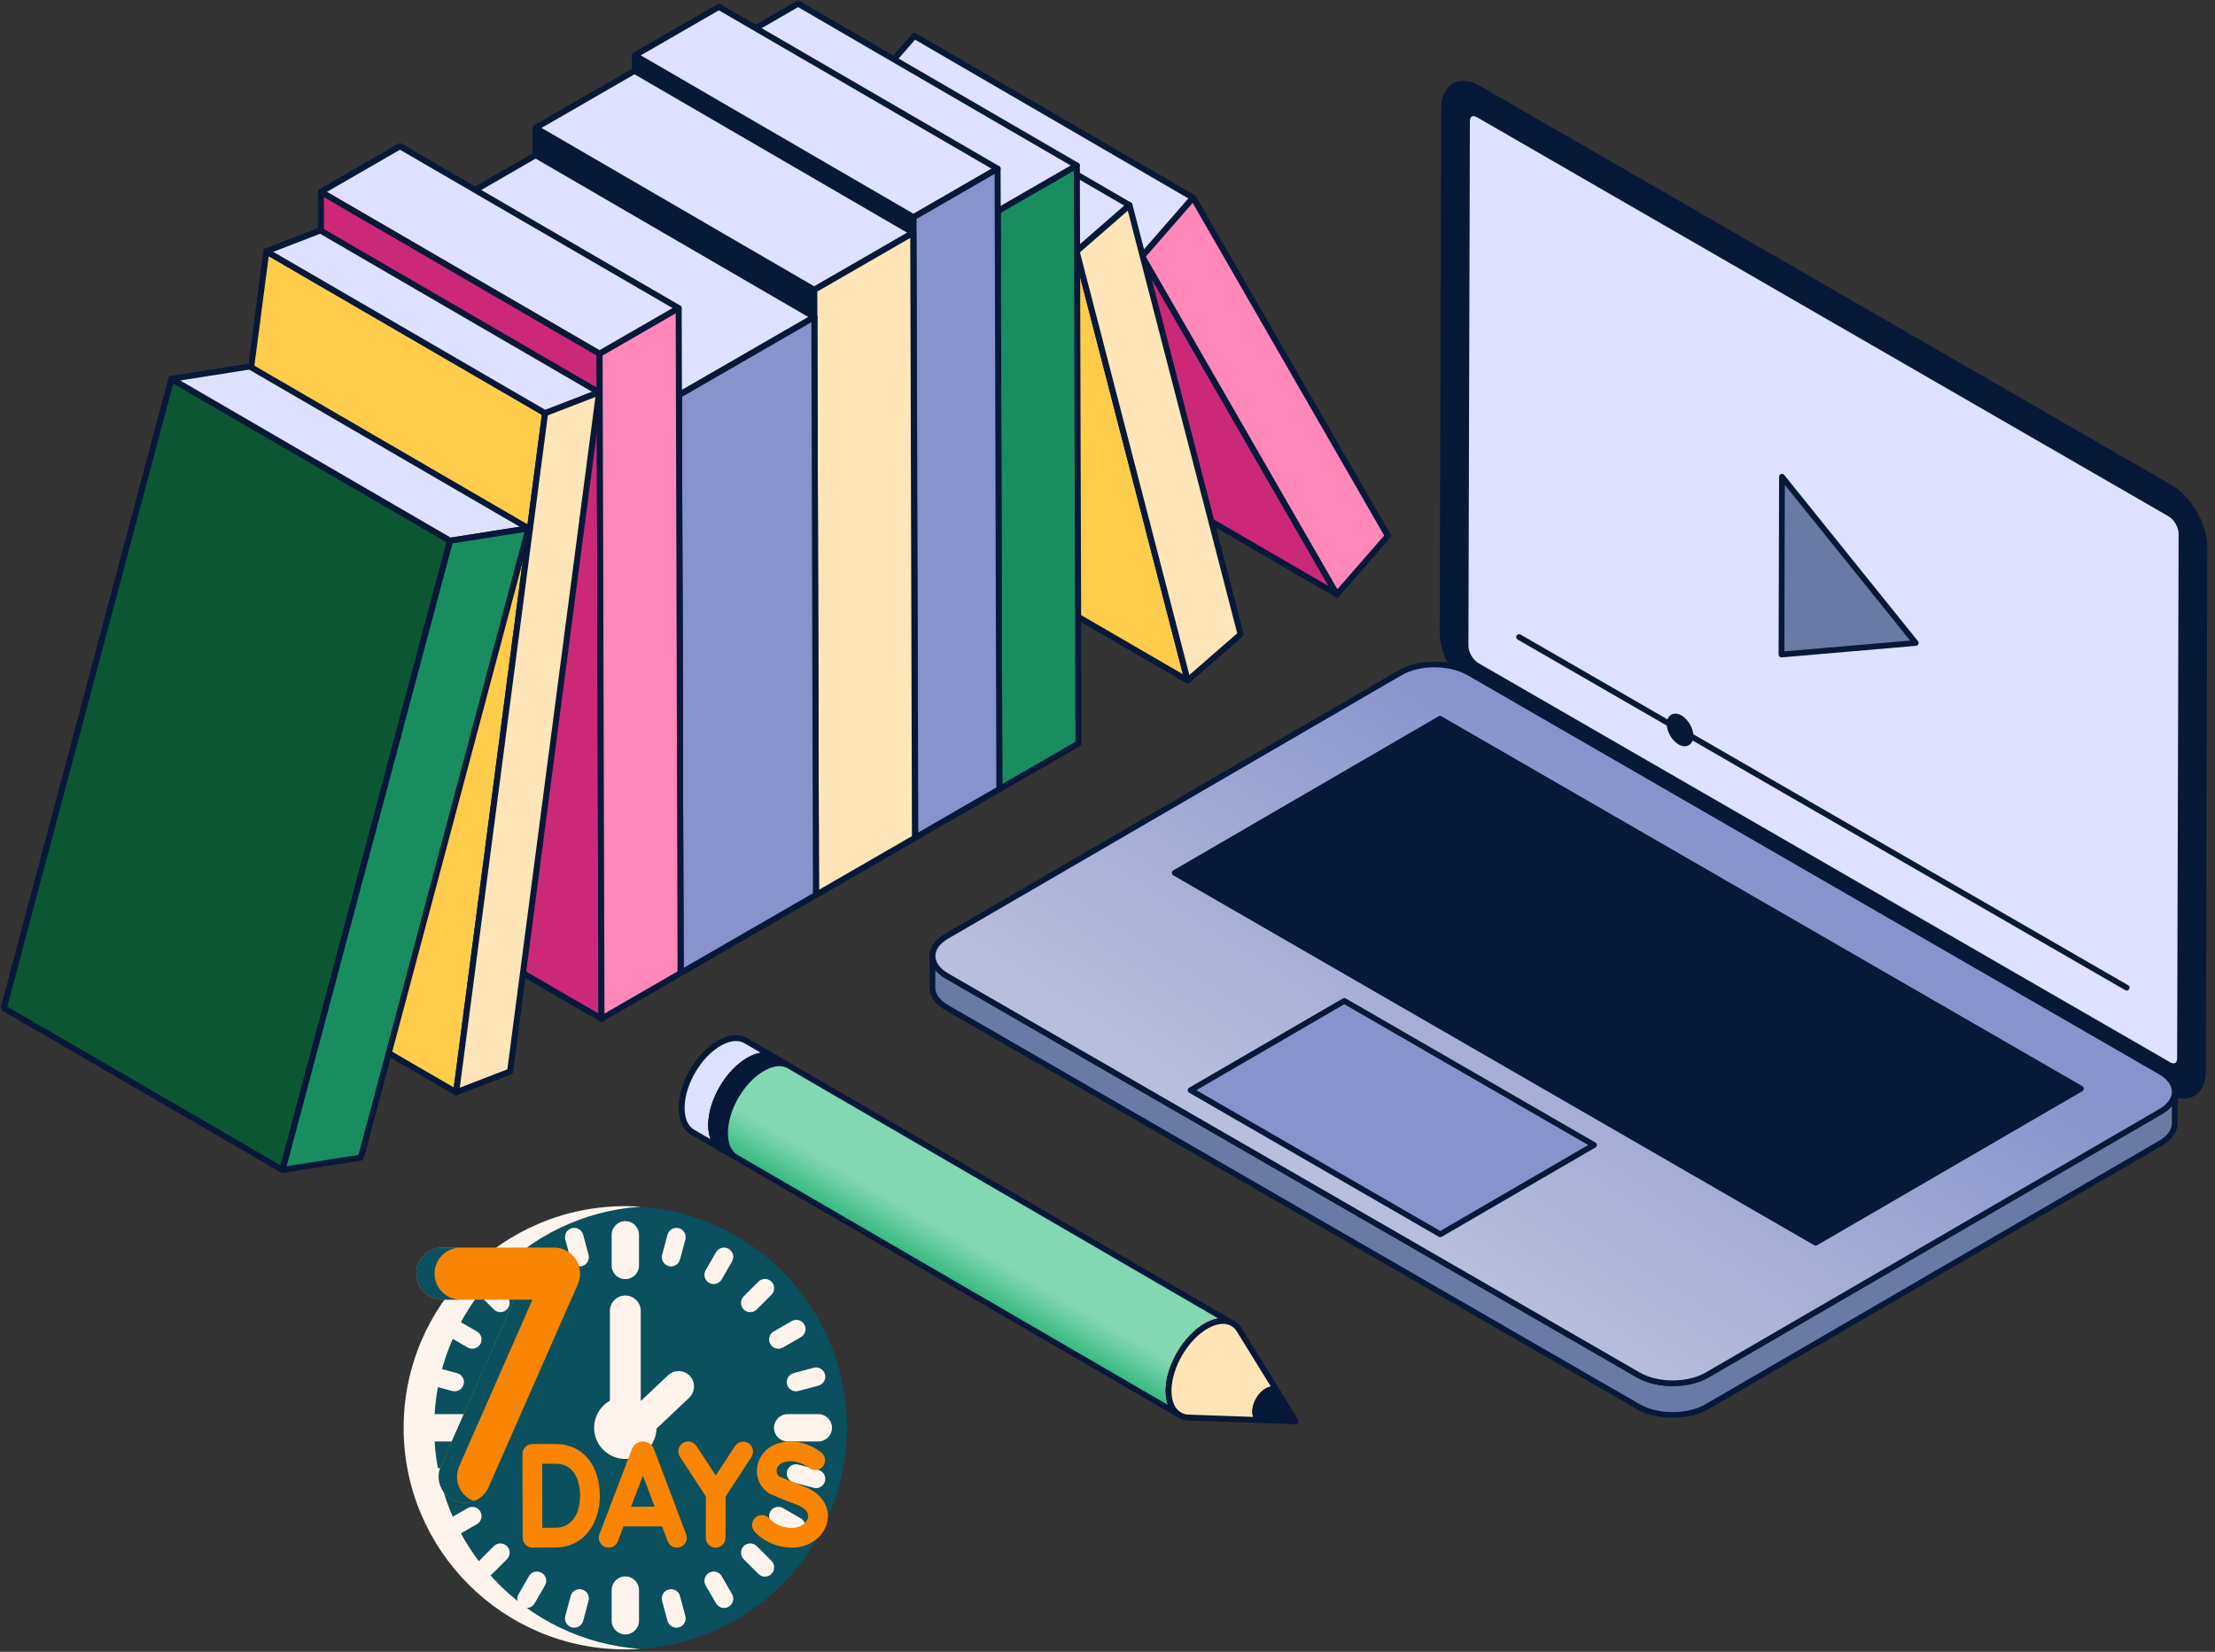 <svg xmlns="http://www.w3.org/2000/svg" xmlns:xlink="http://www.w3.org/1999/xlink" width="429" zoomAndPan="magnify" viewBox="0 0 321.75 240" height="320" preserveAspectRatio="xMidYMid meet" version="1.2"><rect x="0" y="0" width="321.75" height="240" fill="#333333" stroke="none"/><defs><clipPath id="27ff1e02af"><path d="M 165 28 L 202.043 28 L 202.043 87 L 165 87 Z M 165 28 "/></clipPath><clipPath id="760462eca1"><path d="M 104 0.094 L 157 0.094 L 157 31 L 104 31 Z M 104 0.094 "/></clipPath><clipPath id="7dfd0fdcf0"><path d="M 104 0.094 L 157 0.094 L 157 32 L 104 32 Z M 104 0.094 "/></clipPath><clipPath id="a14c23bcc5"><path d="M 92 0.094 L 145 0.094 L 145 32 L 92 32 Z M 92 0.094 "/></clipPath><clipPath id="3b188b52e3"><path d="M 91 0.094 L 146 0.094 L 146 33 L 91 33 Z M 91 0.094 "/></clipPath><clipPath id="7d110879fb"><path d="M 0.113 55 L 66 55 L 66 170 L 0.113 170 Z M 0.113 55 "/></clipPath><clipPath id="d921b4f9ae"><path d="M 0.113 54 L 66 54 L 66 170.418 L 0.113 170.418 Z M 0.113 54 "/></clipPath><clipPath id="40062beb48"><path d="M 40 76 L 78 76 L 78 170.418 L 40 170.418 Z M 40 76 "/></clipPath><clipPath id="a6b67c8cba"><path d="M 209 12 L 320.637 12 L 320.637 160 L 209 160 Z M 209 12 "/></clipPath><clipPath id="0a1f49f3d9"><path d="M 209 11.746 L 320.637 11.746 L 320.637 160 L 209 160 Z M 209 11.746 "/></clipPath><clipPath id="89cc0b5ff4"><path d="M 135.023 138 L 316 138 L 316 205.996 L 135.023 205.996 Z M 135.023 138 "/></clipPath><clipPath id="6de4b31320"><path d="M 135.023 138 L 317 138 L 317 205.996 L 135.023 205.996 Z M 135.023 138 "/></clipPath><clipPath id="0ced86d6aa"><path d="M 135.023 96 L 316 96 L 316 201 L 135.023 201 Z M 135.023 96 "/></clipPath><clipPath id="c6a103e806"><path d="M 313.824 155.723 C 316.586 157.316 316.605 159.906 313.855 161.504 L 247.965 199.785 C 245.223 201.379 240.754 201.379 237.988 199.785 L 137.539 141.801 C 134.773 140.207 134.758 137.617 137.504 136.023 L 203.395 97.742 C 206.145 96.145 210.609 96.145 213.375 97.742 Z M 313.824 155.723 "/></clipPath><linearGradient x1="142.356" gradientTransform="matrix(0.278,0,0,0.278,135.025,11.746)" y1="773.739" x2="509.027" gradientUnits="userSpaceOnUse" y2="210.098" id="5c8b699e1a"><stop style="stop-color:#babedd;stop-opacity:1;" offset="0"/><stop style="stop-color:#babedd;stop-opacity:1;" offset="0.25"/><stop style="stop-color:#babedd;stop-opacity:1;" offset="0.281"/><stop style="stop-color:#babedd;stop-opacity:1;" offset="0.297"/><stop style="stop-color:#b9bedd;stop-opacity:1;" offset="0.305"/><stop style="stop-color:#b8bddd;stop-opacity:1;" offset="0.309"/><stop style="stop-color:#b8bcdc;stop-opacity:1;" offset="0.312"/><stop style="stop-color:#b7bcdc;stop-opacity:1;" offset="0.316"/><stop style="stop-color:#b7bbdc;stop-opacity:1;" offset="0.32"/><stop style="stop-color:#b6bbdc;stop-opacity:1;" offset="0.324"/><stop style="stop-color:#b6bbdc;stop-opacity:1;" offset="0.328"/><stop style="stop-color:#b5badc;stop-opacity:1;" offset="0.332"/><stop style="stop-color:#b5badb;stop-opacity:1;" offset="0.336"/><stop style="stop-color:#b4b9db;stop-opacity:1;" offset="0.34"/><stop style="stop-color:#b4b9db;stop-opacity:1;" offset="0.344"/><stop style="stop-color:#b3b8db;stop-opacity:1;" offset="0.348"/><stop style="stop-color:#b3b8db;stop-opacity:1;" offset="0.352"/><stop style="stop-color:#b2b7db;stop-opacity:1;" offset="0.355"/><stop style="stop-color:#b2b7da;stop-opacity:1;" offset="0.359"/><stop style="stop-color:#b1b7da;stop-opacity:1;" offset="0.363"/><stop style="stop-color:#b1b6da;stop-opacity:1;" offset="0.367"/><stop style="stop-color:#b0b6da;stop-opacity:1;" offset="0.371"/><stop style="stop-color:#b0b5da;stop-opacity:1;" offset="0.375"/><stop style="stop-color:#afb5da;stop-opacity:1;" offset="0.379"/><stop style="stop-color:#afb4da;stop-opacity:1;" offset="0.383"/><stop style="stop-color:#aeb4d9;stop-opacity:1;" offset="0.387"/><stop style="stop-color:#aeb4d9;stop-opacity:1;" offset="0.391"/><stop style="stop-color:#adb3d9;stop-opacity:1;" offset="0.395"/><stop style="stop-color:#adb3d9;stop-opacity:1;" offset="0.398"/><stop style="stop-color:#acb2d9;stop-opacity:1;" offset="0.402"/><stop style="stop-color:#acb2d9;stop-opacity:1;" offset="0.406"/><stop style="stop-color:#abb1d8;stop-opacity:1;" offset="0.41"/><stop style="stop-color:#abb1d8;stop-opacity:1;" offset="0.414"/><stop style="stop-color:#aab0d8;stop-opacity:1;" offset="0.418"/><stop style="stop-color:#aab0d8;stop-opacity:1;" offset="0.422"/><stop style="stop-color:#a9b0d8;stop-opacity:1;" offset="0.426"/><stop style="stop-color:#a9afd8;stop-opacity:1;" offset="0.43"/><stop style="stop-color:#a8afd7;stop-opacity:1;" offset="0.434"/><stop style="stop-color:#a8aed7;stop-opacity:1;" offset="0.438"/><stop style="stop-color:#a7aed7;stop-opacity:1;" offset="0.441"/><stop style="stop-color:#a7add7;stop-opacity:1;" offset="0.445"/><stop style="stop-color:#a6add7;stop-opacity:1;" offset="0.449"/><stop style="stop-color:#a6add7;stop-opacity:1;" offset="0.453"/><stop style="stop-color:#a5acd6;stop-opacity:1;" offset="0.457"/><stop style="stop-color:#a5acd6;stop-opacity:1;" offset="0.461"/><stop style="stop-color:#a4abd6;stop-opacity:1;" offset="0.465"/><stop style="stop-color:#a4abd6;stop-opacity:1;" offset="0.469"/><stop style="stop-color:#a3aad6;stop-opacity:1;" offset="0.473"/><stop style="stop-color:#a3aad6;stop-opacity:1;" offset="0.477"/><stop style="stop-color:#a2a9d5;stop-opacity:1;" offset="0.48"/><stop style="stop-color:#a2a9d5;stop-opacity:1;" offset="0.484"/><stop style="stop-color:#a1a9d5;stop-opacity:1;" offset="0.488"/><stop style="stop-color:#a1a8d5;stop-opacity:1;" offset="0.492"/><stop style="stop-color:#a0a8d5;stop-opacity:1;" offset="0.496"/><stop style="stop-color:#a0a7d5;stop-opacity:1;" offset="0.5"/><stop style="stop-color:#9fa7d4;stop-opacity:1;" offset="0.504"/><stop style="stop-color:#9fa6d4;stop-opacity:1;" offset="0.508"/><stop style="stop-color:#9ea6d4;stop-opacity:1;" offset="0.512"/><stop style="stop-color:#9ea6d4;stop-opacity:1;" offset="0.516"/><stop style="stop-color:#9da5d4;stop-opacity:1;" offset="0.52"/><stop style="stop-color:#9da5d4;stop-opacity:1;" offset="0.523"/><stop style="stop-color:#9ca4d3;stop-opacity:1;" offset="0.527"/><stop style="stop-color:#9ca4d3;stop-opacity:1;" offset="0.531"/><stop style="stop-color:#9ba3d3;stop-opacity:1;" offset="0.535"/><stop style="stop-color:#9ba3d3;stop-opacity:1;" offset="0.539"/><stop style="stop-color:#9aa3d3;stop-opacity:1;" offset="0.543"/><stop style="stop-color:#9aa2d3;stop-opacity:1;" offset="0.547"/><stop style="stop-color:#99a2d3;stop-opacity:1;" offset="0.551"/><stop style="stop-color:#99a1d2;stop-opacity:1;" offset="0.555"/><stop style="stop-color:#98a1d2;stop-opacity:1;" offset="0.559"/><stop style="stop-color:#98a0d2;stop-opacity:1;" offset="0.562"/><stop style="stop-color:#97a0d2;stop-opacity:1;" offset="0.566"/><stop style="stop-color:#969fd2;stop-opacity:1;" offset="0.57"/><stop style="stop-color:#969fd2;stop-opacity:1;" offset="0.574"/><stop style="stop-color:#959fd1;stop-opacity:1;" offset="0.578"/><stop style="stop-color:#959ed1;stop-opacity:1;" offset="0.582"/><stop style="stop-color:#949ed1;stop-opacity:1;" offset="0.586"/><stop style="stop-color:#949dd1;stop-opacity:1;" offset="0.59"/><stop style="stop-color:#939dd1;stop-opacity:1;" offset="0.594"/><stop style="stop-color:#939cd1;stop-opacity:1;" offset="0.598"/><stop style="stop-color:#929cd0;stop-opacity:1;" offset="0.602"/><stop style="stop-color:#929cd0;stop-opacity:1;" offset="0.605"/><stop style="stop-color:#919bd0;stop-opacity:1;" offset="0.609"/><stop style="stop-color:#919bd0;stop-opacity:1;" offset="0.613"/><stop style="stop-color:#909ad0;stop-opacity:1;" offset="0.617"/><stop style="stop-color:#909ad0;stop-opacity:1;" offset="0.621"/><stop style="stop-color:#8f99cf;stop-opacity:1;" offset="0.625"/><stop style="stop-color:#8f99cf;stop-opacity:1;" offset="0.629"/><stop style="stop-color:#8e98cf;stop-opacity:1;" offset="0.633"/><stop style="stop-color:#8e98cf;stop-opacity:1;" offset="0.637"/><stop style="stop-color:#8d98cf;stop-opacity:1;" offset="0.641"/><stop style="stop-color:#8d97cf;stop-opacity:1;" offset="0.645"/><stop style="stop-color:#8c97ce;stop-opacity:1;" offset="0.648"/><stop style="stop-color:#8c96ce;stop-opacity:1;" offset="0.652"/><stop style="stop-color:#8b96ce;stop-opacity:1;" offset="0.656"/><stop style="stop-color:#8b95ce;stop-opacity:1;" offset="0.66"/><stop style="stop-color:#8a95ce;stop-opacity:1;" offset="0.664"/><stop style="stop-color:#8a95ce;stop-opacity:1;" offset="0.668"/><stop style="stop-color:#8994cd;stop-opacity:1;" offset="0.672"/><stop style="stop-color:#8994cd;stop-opacity:1;" offset="0.676"/><stop style="stop-color:#8893cd;stop-opacity:1;" offset="0.68"/><stop style="stop-color:#8893cd;stop-opacity:1;" offset="0.688"/><stop style="stop-color:#8893cd;stop-opacity:1;" offset="0.75"/><stop style="stop-color:#8893cd;stop-opacity:1;" offset="1"/></linearGradient><clipPath id="0052238fde"><path d="M 135.023 96 L 317 96 L 317 202 L 135.023 202 Z M 135.023 96 "/></clipPath><clipPath id="b5dc92dab4"><path d="M 99 150.414 L 110 150.414 L 110 165 L 99 165 Z M 99 150.414 "/></clipPath><clipPath id="0fa1babf8b"><path d="M 98.602 150.414 L 111 150.414 L 111 166 L 98.602 166 Z M 98.602 150.414 "/></clipPath><clipPath id="5186a37f9f"><path d="M 99 150.414 L 113 150.414 L 113 167 L 99 167 Z M 99 150.414 "/></clipPath><clipPath id="c96faafeaf"><path d="M 98.602 150.414 L 114 150.414 L 114 168 L 98.602 168 Z M 98.602 150.414 "/></clipPath><clipPath id="534c0cd1b3"><path d="M 105 154 L 180 154 L 180 206 L 105 206 Z M 105 154 "/></clipPath><clipPath id="15c404563f"><path d="M 114.629 154.859 C 113.66 154.297 112.324 154.359 110.844 155.184 C 107.832 156.863 105.355 161.055 105.312 164.543 C 105.289 166.32 105.902 167.57 106.902 168.152 L 171.344 205.594 C 170.34 205.012 169.73 203.758 169.75 201.984 C 169.793 198.492 172.27 194.305 175.281 192.625 C 176.766 191.801 178.102 191.734 179.07 192.297 Z M 114.629 154.859 "/></clipPath><linearGradient x1="223.723" gradientTransform="matrix(0.281,0,0,0.281,98.602,150.416)" y1="-22.639" x2="77.901" gradientUnits="userSpaceOnUse" y2="227.878" id="2580bfadf4"><stop style="stop-color:#84d7b3;stop-opacity:1;" offset="0"/><stop style="stop-color:#84d7b3;stop-opacity:1;" offset="0.456"/><stop style="stop-color:#84d7b3;stop-opacity:1;" offset="0.5"/><stop style="stop-color:#84d7b3;stop-opacity:1;" offset="0.516"/><stop style="stop-color:#81d6b1;stop-opacity:1;" offset="0.52"/><stop style="stop-color:#7fd5b0;stop-opacity:1;" offset="0.523"/><stop style="stop-color:#7ad3ad;stop-opacity:1;" offset="0.527"/><stop style="stop-color:#76d2aa;stop-opacity:1;" offset="0.531"/><stop style="stop-color:#72d0a7;stop-opacity:1;" offset="0.535"/><stop style="stop-color:#6ecfa5;stop-opacity:1;" offset="0.539"/><stop style="stop-color:#69cda2;stop-opacity:1;" offset="0.543"/><stop style="stop-color:#65cb9f;stop-opacity:1;" offset="0.547"/><stop style="stop-color:#61ca9d;stop-opacity:1;" offset="0.551"/><stop style="stop-color:#5dc89a;stop-opacity:1;" offset="0.555"/><stop style="stop-color:#58c797;stop-opacity:1;" offset="0.559"/><stop style="stop-color:#54c594;stop-opacity:1;" offset="0.562"/><stop style="stop-color:#50c392;stop-opacity:1;" offset="0.566"/><stop style="stop-color:#4cc28f;stop-opacity:1;" offset="0.57"/><stop style="stop-color:#47c08c;stop-opacity:1;" offset="0.574"/><stop style="stop-color:#43bf8a;stop-opacity:1;" offset="0.578"/><stop style="stop-color:#3fbd87;stop-opacity:1;" offset="0.582"/><stop style="stop-color:#3bbb84;stop-opacity:1;" offset="0.586"/><stop style="stop-color:#37ba82;stop-opacity:1;" offset="0.59"/><stop style="stop-color:#34b980;stop-opacity:1;" offset="0.594"/><stop style="stop-color:#34b980;stop-opacity:1;" offset="0.625"/><stop style="stop-color:#34b980;stop-opacity:1;" offset="0.75"/><stop style="stop-color:#34b980;stop-opacity:1;" offset="1"/></linearGradient><clipPath id="1cfa88716d"><path d="M 104 154 L 180 154 L 180 206.93 L 104 206.93 Z M 104 154 "/></clipPath><clipPath id="b792d42c37"><path d="M 169 191 L 182 191 L 182 206.93 L 169 206.93 Z M 169 191 "/></clipPath><clipPath id="5272dd2c32"><path d="M 169 191 L 186 191 L 186 206.93 L 169 206.93 Z M 169 191 "/></clipPath><clipPath id="8624b39e24"><path d="M 169 191 L 187 191 L 187 206.93 L 169 206.93 Z M 169 191 "/></clipPath><clipPath id="4993831ce5"><path d="M 182 201 L 188.641 201 L 188.641 206.93 L 182 206.93 Z M 182 201 "/></clipPath><clipPath id="110a896302"><path d="M 181 201 L 188.641 201 L 188.641 206.93 L 181 206.93 Z M 181 201 "/></clipPath><clipPath id="cc8ba4a1b6"><path d="M 58.633 175.246 L 123.082 175.246 L 123.082 239.695 L 58.633 239.695 Z M 58.633 175.246 "/></clipPath><clipPath id="09933740de"><path d="M 58.633 175.246 L 94 175.246 L 94 239.695 L 58.633 239.695 Z M 58.633 175.246 "/></clipPath></defs><g id="f97cc26a6e"><path style=" stroke:none;fill-rule:nonzero;fill:#cb2978;fill-opacity:1;" d="M 194.191 86.359 L 153.703 62.836 L 125.414 13.707 L 165.902 37.23 Z M 194.191 86.359 "/><path style=" stroke:none;fill-rule:nonzero;fill:#071838;fill-opacity:1;" d="M 194.191 86.797 C 194.117 86.797 194.039 86.777 193.973 86.738 L 153.484 63.215 C 153.418 63.176 153.363 63.121 153.324 63.055 L 125.035 13.926 C 124.938 13.754 124.965 13.539 125.105 13.398 C 125.246 13.258 125.461 13.23 125.633 13.328 L 166.121 36.855 C 166.188 36.891 166.242 36.945 166.281 37.012 L 194.57 86.141 C 194.668 86.312 194.641 86.531 194.5 86.672 C 194.414 86.754 194.305 86.797 194.191 86.797 Z M 154.023 62.516 L 192.996 85.16 L 165.582 37.551 L 126.609 14.906 Z M 154.023 62.516 "/><path style=" stroke:none;fill-rule:nonzero;fill:#dee1ff;fill-opacity:1;" d="M 165.902 37.23 L 125.414 13.707 L 132.828 5.207 L 173.32 28.73 Z M 165.902 37.23 "/><path style=" stroke:none;fill-rule:nonzero;fill:#071838;fill-opacity:1;" d="M 165.902 37.668 C 165.828 37.668 165.75 37.648 165.684 37.609 L 125.195 14.086 C 125.082 14.02 125.004 13.906 124.984 13.777 C 124.961 13.648 125 13.52 125.086 13.418 L 132.5 4.918 C 132.637 4.762 132.867 4.723 133.051 4.828 L 173.539 28.352 C 173.652 28.418 173.73 28.531 173.75 28.66 C 173.77 28.789 173.734 28.922 173.648 29.02 L 166.234 37.52 C 166.148 37.617 166.027 37.668 165.902 37.668 Z M 126.094 13.594 L 165.812 36.672 L 172.641 28.844 L 132.922 5.766 Z M 126.094 13.594 "/><path style=" stroke:none;fill-rule:nonzero;fill:#ff87b9;fill-opacity:1;" d="M 173.32 28.73 L 201.605 77.859 L 194.191 86.359 L 166.062 37.512 L 165.902 37.23 Z M 173.32 28.73 "/><g clip-rule="nonzero" clip-path="url(#27ff1e02af)"><path style=" stroke:none;fill-rule:nonzero;fill:#071838;fill-opacity:1;" d="M 194.191 86.797 C 194.176 86.797 194.164 86.797 194.148 86.797 C 194.008 86.781 193.883 86.699 193.812 86.578 L 165.523 37.449 C 165.43 37.289 165.449 37.086 165.574 36.945 L 172.988 28.445 C 173.082 28.336 173.219 28.281 173.359 28.297 C 173.5 28.309 173.625 28.391 173.695 28.512 L 201.984 77.641 C 202.078 77.805 202.059 78.004 201.938 78.145 L 194.52 86.648 C 194.438 86.742 194.316 86.797 194.191 86.797 Z M 166.438 37.285 L 166.441 37.293 L 194.266 85.609 L 201.07 77.809 L 173.246 29.48 Z M 166.438 37.285 "/></g><path style=" stroke:none;fill-rule:nonzero;fill:#ffcc4c;fill-opacity:1;" d="M 172.52 98.871 L 132.031 75.348 L 115.969 13.102 L 156.383 36.516 Z M 172.52 98.871 "/><path style=" stroke:none;fill-rule:nonzero;fill:#071838;fill-opacity:1;" d="M 172.52 99.309 C 172.441 99.309 172.367 99.289 172.297 99.25 L 131.809 75.723 C 131.707 75.664 131.637 75.566 131.605 75.457 L 115.543 13.211 C 115.5 13.039 115.562 12.859 115.703 12.754 C 115.844 12.648 116.035 12.637 116.188 12.723 L 156.602 36.137 C 156.703 36.195 156.777 36.293 156.805 36.406 L 172.941 98.762 C 172.984 98.93 172.922 99.113 172.781 99.219 C 172.703 99.277 172.613 99.309 172.52 99.309 Z M 132.406 75.059 L 171.832 97.965 L 156.004 36.801 L 116.652 14.004 Z M 132.406 75.059 "/><path style=" stroke:none;fill-rule:nonzero;fill:#dee1ff;fill-opacity:1;" d="M 156.383 36.516 L 115.969 13.102 L 123.582 6.285 L 164.07 29.809 Z M 156.383 36.516 "/><path style=" stroke:none;fill-rule:nonzero;fill:#071838;fill-opacity:1;" d="M 156.383 36.953 C 156.309 36.953 156.23 36.934 156.164 36.895 L 115.75 13.48 C 115.629 13.41 115.547 13.285 115.531 13.148 C 115.52 13.008 115.57 12.871 115.676 12.777 L 123.289 5.961 C 123.434 5.832 123.637 5.812 123.801 5.906 L 164.289 29.434 C 164.414 29.504 164.492 29.629 164.508 29.77 C 164.52 29.906 164.465 30.047 164.359 30.141 L 156.672 36.844 C 156.59 36.914 156.484 36.953 156.383 36.953 Z M 116.707 13.027 L 156.332 35.98 L 163.324 29.883 L 123.637 6.824 Z M 116.707 13.027 "/><path style=" stroke:none;fill-rule:nonzero;fill:#ffe5b7;fill-opacity:1;" d="M 164.07 29.809 L 165.973 37.152 L 166.062 37.512 L 180.211 92.164 L 172.52 98.871 L 156.383 36.516 Z M 164.07 29.809 "/><path style=" stroke:none;fill-rule:nonzero;fill:#071838;fill-opacity:1;" d="M 172.52 99.309 C 172.477 99.309 172.43 99.301 172.387 99.289 C 172.242 99.242 172.133 99.125 172.094 98.98 L 155.957 36.625 C 155.918 36.465 155.969 36.293 156.094 36.184 L 163.781 29.48 C 163.898 29.379 164.055 29.348 164.199 29.391 C 164.344 29.438 164.457 29.555 164.492 29.699 L 180.633 92.055 C 180.676 92.215 180.621 92.383 180.496 92.492 L 172.805 99.199 C 172.727 99.27 172.621 99.309 172.52 99.309 Z M 156.871 36.668 L 172.766 98.074 L 179.719 92.012 L 163.824 30.605 Z M 156.871 36.668 "/><path style=" stroke:none;fill-rule:nonzero;fill:#dee1ff;fill-opacity:1;" d="M 145.168 114.656 L 104.68 91.133 L 104.441 7.164 L 144.93 30.688 Z M 145.168 114.656 "/><path style=" stroke:none;fill-rule:nonzero;fill:#071838;fill-opacity:1;" d="M 145.168 115.094 C 145.09 115.094 145.016 115.074 144.945 115.035 L 104.457 91.512 C 104.324 91.434 104.242 91.289 104.242 91.137 L 104.004 7.164 C 104.004 7.008 104.086 6.863 104.223 6.785 C 104.355 6.707 104.523 6.707 104.66 6.785 L 145.148 30.309 C 145.281 30.387 145.367 30.531 145.367 30.688 L 145.605 114.656 C 145.605 114.812 145.52 114.957 145.387 115.035 C 145.316 115.074 145.242 115.094 145.168 115.094 Z M 105.113 90.883 L 144.727 113.898 L 144.492 30.941 L 104.879 7.926 Z M 105.113 90.883 "/><g clip-rule="nonzero" clip-path="url(#760462eca1)"><path style=" stroke:none;fill-rule:nonzero;fill:#dee1ff;fill-opacity:1;" d="M 144.93 30.688 L 104.441 7.164 L 115.93 0.531 L 156.422 24.055 Z M 144.93 30.688 "/></g><g clip-rule="nonzero" clip-path="url(#7dfd0fdcf0)"><path style=" stroke:none;fill-rule:nonzero;fill:#071838;fill-opacity:1;" d="M 144.93 31.125 C 144.852 31.125 144.777 31.105 144.711 31.066 L 104.219 7.543 C 104.086 7.465 104.004 7.32 104.004 7.164 C 104.004 7.008 104.086 6.863 104.223 6.785 L 115.715 0.152 C 115.848 0.074 116.016 0.074 116.152 0.152 L 156.641 23.676 C 156.773 23.754 156.859 23.898 156.859 24.055 C 156.855 24.211 156.773 24.355 156.641 24.434 L 145.148 31.066 C 145.078 31.105 145.004 31.125 144.93 31.125 Z M 105.312 7.164 L 144.93 30.184 L 155.547 24.055 L 115.93 1.035 Z M 105.312 7.164 "/></g><path style=" stroke:none;fill-rule:nonzero;fill:#188e60;fill-opacity:1;" d="M 156.422 24.055 L 156.457 36.449 L 156.457 36.801 L 156.66 108.023 L 145.168 114.656 L 144.93 30.688 Z M 156.422 24.055 "/><path style=" stroke:none;fill-rule:nonzero;fill:#071838;fill-opacity:1;" d="M 145.168 115.094 C 145.09 115.094 145.016 115.074 144.949 115.035 C 144.812 114.961 144.73 114.816 144.73 114.66 L 144.492 30.688 C 144.492 30.531 144.574 30.387 144.711 30.309 L 156.203 23.676 C 156.336 23.598 156.504 23.598 156.637 23.676 C 156.773 23.754 156.855 23.898 156.855 24.055 L 157.094 108.023 C 157.094 108.18 157.012 108.324 156.875 108.402 L 145.387 115.035 C 145.316 115.074 145.242 115.094 145.168 115.094 Z M 145.367 30.941 L 145.602 113.902 L 156.219 107.773 L 155.984 24.809 Z M 145.367 30.941 "/><path style=" stroke:none;fill-rule:nonzero;fill:#071838;fill-opacity:1;" d="M 132.953 121.707 L 92.465 98.184 L 92.207 8.039 L 132.699 31.566 Z M 132.953 121.707 "/><path style=" stroke:none;fill-rule:nonzero;fill:#071838;fill-opacity:1;" d="M 132.953 122.145 C 132.879 122.145 132.801 122.125 132.734 122.086 L 92.246 98.562 C 92.109 98.484 92.027 98.34 92.027 98.184 L 91.773 8.043 C 91.773 7.887 91.855 7.738 91.992 7.66 C 92.125 7.582 92.293 7.582 92.43 7.664 L 132.918 31.188 C 133.051 31.266 133.133 31.41 133.137 31.562 L 133.391 121.707 C 133.391 121.863 133.309 122.008 133.172 122.086 C 133.105 122.125 133.027 122.145 132.953 122.145 Z M 92.902 97.934 L 132.516 120.945 L 132.262 31.816 L 92.648 8.801 Z M 92.902 97.934 "/><g clip-rule="nonzero" clip-path="url(#a14c23bcc5)"><path style=" stroke:none;fill-rule:nonzero;fill:#dee1ff;fill-opacity:1;" d="M 132.699 31.566 L 92.207 8.039 L 104.422 0.988 L 144.91 24.516 Z M 132.699 31.566 "/></g><g clip-rule="nonzero" clip-path="url(#3b188b52e3)"><path style=" stroke:none;fill-rule:nonzero;fill:#071838;fill-opacity:1;" d="M 132.699 32.004 C 132.621 32.004 132.547 31.984 132.477 31.941 L 91.988 8.418 C 91.855 8.34 91.77 8.195 91.773 8.039 C 91.773 7.883 91.855 7.738 91.988 7.66 L 104.203 0.613 C 104.34 0.535 104.508 0.535 104.645 0.613 L 145.133 24.137 C 145.266 24.215 145.348 24.359 145.348 24.516 C 145.348 24.672 145.266 24.816 145.129 24.895 L 132.918 31.945 C 132.848 31.984 132.773 32.004 132.699 32.004 Z M 93.082 8.043 L 132.699 31.059 L 144.039 24.512 L 104.422 1.496 Z M 93.082 8.043 "/></g><path style=" stroke:none;fill-rule:nonzero;fill:#8893cd;fill-opacity:1;" d="M 144.91 24.516 L 144.93 30.688 L 145.168 114.656 L 132.953 121.707 L 132.699 31.566 Z M 144.91 24.516 "/><path style=" stroke:none;fill-rule:nonzero;fill:#071838;fill-opacity:1;" d="M 132.953 122.145 C 132.879 122.145 132.801 122.125 132.734 122.086 C 132.602 122.008 132.516 121.863 132.516 121.711 L 132.262 31.566 C 132.262 31.41 132.344 31.266 132.48 31.188 L 144.691 24.137 C 144.828 24.059 144.996 24.059 145.129 24.137 C 145.266 24.215 145.348 24.359 145.348 24.516 L 145.605 114.656 C 145.605 114.812 145.52 114.957 145.387 115.035 L 133.172 122.086 C 133.105 122.125 133.027 122.145 132.953 122.145 Z M 133.137 31.816 L 133.387 120.953 L 144.73 114.406 L 144.477 25.27 Z M 133.137 31.816 "/><path style=" stroke:none;fill-rule:nonzero;fill:#071838;fill-opacity:1;" d="M 118.531 130.031 L 78.043 106.508 L 77.793 18.586 L 118.281 42.109 Z M 118.531 130.031 "/><path style=" stroke:none;fill-rule:nonzero;fill:#071838;fill-opacity:1;" d="M 118.531 130.469 C 118.457 130.469 118.379 130.449 118.312 130.41 L 77.824 106.887 C 77.688 106.809 77.605 106.664 77.605 106.508 L 77.355 18.586 C 77.355 18.43 77.438 18.285 77.574 18.207 C 77.711 18.129 77.879 18.129 78.012 18.207 L 118.5 41.73 C 118.637 41.809 118.719 41.953 118.719 42.109 L 118.969 130.031 C 118.969 130.188 118.887 130.332 118.75 130.41 C 118.684 130.449 118.605 130.469 118.531 130.469 Z M 78.48 106.258 L 118.09 129.273 L 117.844 42.363 L 78.234 19.348 Z M 78.48 106.258 "/><path style=" stroke:none;fill-rule:nonzero;fill:#dee1ff;fill-opacity:1;" d="M 118.281 42.109 L 77.793 18.586 L 92.168 10.289 L 132.656 33.812 Z M 118.281 42.109 "/><path style=" stroke:none;fill-rule:nonzero;fill:#071838;fill-opacity:1;" d="M 118.281 42.547 C 118.207 42.547 118.129 42.527 118.062 42.488 L 77.574 18.965 C 77.438 18.887 77.355 18.742 77.355 18.586 C 77.355 18.43 77.441 18.285 77.574 18.207 L 91.949 9.91 C 92.086 9.832 92.254 9.832 92.387 9.91 L 132.875 33.434 C 133.012 33.512 133.094 33.656 133.094 33.812 C 133.094 33.969 133.012 34.113 132.875 34.191 L 118.5 42.488 C 118.434 42.527 118.359 42.547 118.281 42.547 Z M 78.664 18.586 L 118.281 41.605 L 131.785 33.812 L 92.168 10.793 Z M 78.664 18.586 "/><path style=" stroke:none;fill-rule:nonzero;fill:#ffe5b7;fill-opacity:1;" d="M 132.656 33.812 L 132.906 121.734 L 118.531 130.031 L 118.281 42.109 Z M 132.656 33.812 "/><path style=" stroke:none;fill-rule:nonzero;fill:#071838;fill-opacity:1;" d="M 118.531 130.469 C 118.457 130.469 118.379 130.449 118.312 130.41 C 118.18 130.336 118.094 130.191 118.094 130.035 L 117.844 42.113 C 117.844 41.953 117.93 41.809 118.062 41.73 L 132.438 33.434 C 132.574 33.355 132.738 33.355 132.875 33.434 C 133.008 33.512 133.094 33.656 133.094 33.812 L 133.344 121.734 C 133.344 121.891 133.258 122.035 133.125 122.113 L 118.75 130.41 C 118.684 130.449 118.605 130.469 118.531 130.469 Z M 118.719 42.363 L 118.965 129.277 L 132.469 121.484 L 132.223 34.57 Z M 118.719 42.363 "/><path style=" stroke:none;fill-rule:nonzero;fill:#dee1ff;fill-opacity:1;" d="M 98.621 57.418 L 58.133 33.891 L 77.805 22.539 L 118.293 46.062 Z M 98.621 57.418 "/><path style=" stroke:none;fill-rule:nonzero;fill:#071838;fill-opacity:1;" d="M 98.621 57.855 C 98.547 57.855 98.473 57.836 98.402 57.793 L 57.914 34.27 C 57.781 34.191 57.695 34.047 57.695 33.891 C 57.695 33.734 57.781 33.594 57.914 33.516 L 77.586 22.16 C 77.723 22.082 77.891 22.082 78.023 22.16 L 118.512 45.684 C 118.648 45.762 118.73 45.906 118.73 46.062 C 118.73 46.219 118.648 46.363 118.512 46.441 L 98.84 57.797 C 98.773 57.836 98.699 57.855 98.621 57.855 Z M 59.008 33.895 L 98.625 56.91 L 117.422 46.062 L 77.805 23.043 Z M 59.008 33.895 "/><path style=" stroke:none;fill-rule:nonzero;fill:#8893cd;fill-opacity:1;" d="M 118.293 46.062 L 118.531 130.031 L 98.859 141.387 L 98.621 57.418 Z M 118.293 46.062 "/><path style=" stroke:none;fill-rule:nonzero;fill:#071838;fill-opacity:1;" d="M 98.859 141.824 C 98.785 141.824 98.711 141.805 98.645 141.766 C 98.508 141.688 98.426 141.543 98.422 141.387 L 98.184 57.418 C 98.184 57.262 98.27 57.117 98.402 57.039 L 118.074 45.684 C 118.211 45.605 118.375 45.605 118.512 45.684 C 118.645 45.762 118.73 45.906 118.73 46.062 L 118.969 130.031 C 118.969 130.188 118.887 130.332 118.75 130.41 L 99.078 141.766 C 99.012 141.805 98.938 141.824 98.859 141.824 Z M 99.062 57.668 L 99.297 140.633 L 118.094 129.781 L 117.859 46.82 Z M 99.062 57.668 "/><path style=" stroke:none;fill-rule:nonzero;fill:#dee1ff;fill-opacity:1;" d="M 98.859 141.387 L 58.371 117.863 L 58.133 33.891 L 98.621 57.418 Z M 98.859 141.387 "/><path style=" stroke:none;fill-rule:nonzero;fill:#071838;fill-opacity:1;" d="M 98.859 141.824 C 98.785 141.824 98.707 141.805 98.641 141.766 L 58.152 118.242 C 58.02 118.164 57.934 118.02 57.934 117.863 L 57.695 33.895 C 57.695 33.738 57.781 33.594 57.914 33.512 C 58.051 33.434 58.219 33.434 58.355 33.516 L 98.844 57.039 C 98.977 57.117 99.059 57.262 99.059 57.414 L 99.297 141.387 C 99.297 141.543 99.215 141.688 99.078 141.766 C 99.012 141.805 98.938 141.824 98.859 141.824 Z M 58.809 117.609 L 98.422 140.625 L 98.188 57.668 L 58.574 34.652 Z M 58.809 117.609 "/><path style=" stroke:none;fill-rule:nonzero;fill:#dee1ff;fill-opacity:1;" d="M 87.094 51.406 L 46.605 27.879 L 58.098 21.246 L 98.586 44.77 Z M 87.094 51.406 "/><path style=" stroke:none;fill-rule:nonzero;fill:#071838;fill-opacity:1;" d="M 87.094 51.84 C 87.02 51.84 86.945 51.82 86.875 51.781 L 46.387 28.258 C 46.254 28.18 46.168 28.035 46.168 27.879 C 46.172 27.723 46.254 27.578 46.387 27.5 L 57.879 20.867 C 58.016 20.789 58.184 20.789 58.316 20.867 L 98.805 44.395 C 98.941 44.473 99.023 44.617 99.023 44.773 C 99.023 44.93 98.941 45.07 98.805 45.148 L 87.312 51.781 C 87.246 51.82 87.172 51.84 87.094 51.84 Z M 47.48 27.883 L 87.098 50.898 L 97.715 44.77 L 58.098 21.754 Z M 47.48 27.883 "/><path style=" stroke:none;fill-rule:nonzero;fill:#cb2978;fill-opacity:1;" d="M 87.371 148.02 L 46.883 124.496 L 46.605 27.879 L 87.094 51.406 Z M 87.371 148.02 "/><path style=" stroke:none;fill-rule:nonzero;fill:#071838;fill-opacity:1;" d="M 87.371 148.457 C 87.293 148.457 87.219 148.438 87.148 148.398 L 46.66 124.875 C 46.527 124.797 46.445 124.652 46.445 124.496 L 46.168 27.883 C 46.168 27.727 46.254 27.578 46.387 27.5 C 46.523 27.422 46.691 27.422 46.828 27.504 L 87.316 51.027 C 87.449 51.105 87.531 51.246 87.531 51.402 L 87.809 148.02 C 87.809 148.176 87.723 148.32 87.59 148.398 C 87.52 148.438 87.445 148.457 87.371 148.457 Z M 47.316 124.242 L 86.93 147.258 L 86.66 51.656 L 47.047 28.641 Z M 47.316 124.242 "/><path style=" stroke:none;fill-rule:nonzero;fill:#ff87b9;fill-opacity:1;" d="M 98.586 44.77 L 98.859 141.387 L 87.371 148.02 L 87.094 51.406 Z M 98.586 44.77 "/><path style=" stroke:none;fill-rule:nonzero;fill:#071838;fill-opacity:1;" d="M 87.371 148.457 C 87.293 148.457 87.219 148.438 87.152 148.398 C 87.016 148.32 86.934 148.176 86.934 148.02 L 86.66 51.406 C 86.656 51.25 86.742 51.105 86.879 51.027 L 98.367 44.395 C 98.504 44.316 98.668 44.316 98.805 44.395 C 98.941 44.473 99.023 44.613 99.023 44.77 L 99.297 141.387 C 99.297 141.543 99.215 141.688 99.078 141.766 L 87.59 148.398 C 87.52 148.438 87.445 148.457 87.371 148.457 Z M 87.535 51.656 L 87.805 147.266 L 98.422 141.137 L 98.152 45.527 Z M 87.535 51.656 "/><path style=" stroke:none;fill-rule:nonzero;fill:#ffcc4c;fill-opacity:1;" d="M 66.262 158.707 L 25.773 135.184 L 38.688 36.512 L 79.176 60.035 Z M 66.262 158.707 "/><path style=" stroke:none;fill-rule:nonzero;fill:#071838;fill-opacity:1;" d="M 66.262 159.145 C 66.184 159.145 66.109 159.125 66.039 159.086 L 25.551 135.559 C 25.398 135.473 25.316 135.301 25.34 135.125 L 38.254 36.453 C 38.273 36.309 38.363 36.184 38.496 36.117 C 38.625 36.055 38.781 36.059 38.91 36.133 L 79.398 59.656 C 79.551 59.746 79.633 59.918 79.609 60.094 L 66.695 158.762 C 66.676 158.91 66.586 159.035 66.453 159.098 C 66.395 159.129 66.328 159.145 66.262 159.145 Z M 26.242 134.949 L 65.914 158 L 78.707 60.266 L 39.035 37.219 Z M 26.242 134.949 "/><path style=" stroke:none;fill-rule:nonzero;fill:#dee1ff;fill-opacity:1;" d="M 79.176 60.035 L 38.688 36.512 L 46.531 33.484 L 87.02 57.008 Z M 79.176 60.035 "/><path style=" stroke:none;fill-rule:nonzero;fill:#071838;fill-opacity:1;" d="M 79.176 60.473 C 79.102 60.473 79.023 60.453 78.957 60.414 L 38.469 36.891 C 38.324 36.805 38.238 36.645 38.254 36.477 C 38.266 36.309 38.375 36.164 38.531 36.102 L 46.375 33.074 C 46.496 33.027 46.637 33.039 46.75 33.105 L 87.238 56.629 C 87.387 56.715 87.469 56.875 87.457 57.043 C 87.441 57.211 87.332 57.355 87.176 57.414 L 79.336 60.441 C 79.285 60.461 79.23 60.473 79.176 60.473 Z M 39.695 36.59 L 79.215 59.551 L 86.012 56.926 L 46.492 33.965 Z M 39.695 36.59 "/><path style=" stroke:none;fill-rule:nonzero;fill:#ffe5b7;fill-opacity:1;" d="M 79.176 60.035 L 87.02 57.008 L 74.098 155.68 L 66.262 158.707 Z M 79.176 60.035 "/><path style=" stroke:none;fill-rule:nonzero;fill:#071838;fill-opacity:1;" d="M 66.262 159.145 C 66.164 159.145 66.07 159.113 65.992 159.051 C 65.871 158.953 65.809 158.801 65.828 158.648 L 78.742 59.98 C 78.766 59.82 78.871 59.684 79.02 59.629 L 86.863 56.598 C 87.008 56.543 87.168 56.566 87.289 56.664 C 87.41 56.758 87.473 56.91 87.453 57.062 L 74.531 155.738 C 74.512 155.895 74.406 156.031 74.258 156.086 L 66.418 159.113 C 66.367 159.133 66.312 159.145 66.262 159.145 Z M 79.578 60.348 L 66.789 158.035 L 73.699 155.367 L 86.492 57.68 Z M 79.578 60.348 "/><g clip-rule="nonzero" clip-path="url(#7d110879fb)"><path style=" stroke:none;fill-rule:nonzero;fill:#0d5633;fill-opacity:1;" d="M 41.039 169.98 L 0.551 146.457 L 24.891 55.039 L 65.379 78.562 Z M 41.039 169.98 "/></g><g clip-rule="nonzero" clip-path="url(#d921b4f9ae)"><path style=" stroke:none;fill-rule:nonzero;fill:#071838;fill-opacity:1;" d="M 41.039 170.418 C 40.961 170.418 40.887 170.398 40.82 170.359 L 0.332 146.836 C 0.16 146.734 0.078 146.535 0.129 146.344 L 24.469 54.926 C 24.504 54.797 24.598 54.688 24.723 54.637 C 24.848 54.582 24.992 54.594 25.109 54.66 L 65.598 78.188 C 65.77 78.285 65.852 78.484 65.801 78.676 L 41.461 170.094 C 41.426 170.227 41.332 170.332 41.207 170.387 C 41.152 170.406 41.094 170.418 41.039 170.418 Z M 1.059 146.246 L 40.762 169.316 L 64.871 78.773 L 25.168 55.707 Z M 1.059 146.246 "/></g><path style=" stroke:none;fill-rule:nonzero;fill:#dee1ff;fill-opacity:1;" d="M 65.379 78.562 L 24.891 55.039 L 36.281 53.246 L 76.77 76.77 Z M 65.379 78.562 "/><path style=" stroke:none;fill-rule:nonzero;fill:#071838;fill-opacity:1;" d="M 65.379 79 C 65.305 79 65.227 78.98 65.16 78.941 L 24.672 55.418 C 24.512 55.324 24.426 55.141 24.461 54.957 C 24.496 54.777 24.641 54.637 24.824 54.609 L 36.215 52.816 C 36.312 52.797 36.414 52.816 36.5 52.867 L 76.992 76.395 C 77.152 76.484 77.234 76.668 77.199 76.852 C 77.168 77.035 77.023 77.172 76.84 77.203 L 65.449 78.996 C 65.426 79 65.402 79 65.379 79 Z M 26.176 55.281 L 65.465 78.109 L 75.488 76.531 L 36.195 53.703 Z M 26.176 55.281 "/><path style=" stroke:none;fill-rule:nonzero;fill:#188e60;fill-opacity:1;" d="M 65.379 78.562 L 76.77 76.77 L 52.426 168.191 L 41.039 169.98 Z M 65.379 78.562 "/><g clip-rule="nonzero" clip-path="url(#40062beb48)"><path style=" stroke:none;fill-rule:nonzero;fill:#071838;fill-opacity:1;" d="M 41.039 170.418 C 40.918 170.418 40.797 170.367 40.715 170.273 C 40.613 170.164 40.578 170.012 40.617 169.871 L 64.957 78.453 C 65 78.285 65.141 78.16 65.312 78.133 L 76.703 76.34 C 76.848 76.316 76.996 76.367 77.094 76.477 C 77.195 76.59 77.23 76.742 77.191 76.883 L 52.848 168.305 C 52.805 168.469 52.664 168.594 52.492 168.621 L 41.105 170.414 C 41.082 170.418 41.062 170.418 41.039 170.418 Z M 65.73 78.953 L 41.633 169.445 L 52.078 167.801 L 76.176 77.305 Z M 65.73 78.953 "/></g><g clip-rule="nonzero" clip-path="url(#a6b67c8cba)"><path style=" stroke:none;fill-rule:nonzero;fill:#071838;fill-opacity:1;" d="M 315.234 70.832 C 317.996 72.43 320.23 76.293 320.219 79.473 L 320.004 155.664 C 319.996 158.84 317.746 160.117 314.984 158.523 L 214.531 100.539 C 211.77 98.945 209.535 95.078 209.547 91.906 L 209.762 15.711 C 209.77 12.535 212.02 11.254 214.781 12.848 Z M 316.668 153.738 L 316.883 77.547 C 316.887 76.488 316.141 75.195 315.223 74.668 L 214.77 16.684 C 213.852 16.152 213.102 16.578 213.098 17.637 L 212.883 93.832 C 212.879 94.887 213.625 96.176 214.543 96.707 L 314.996 154.691 C 315.914 155.223 316.664 154.793 316.668 153.738 "/></g><g clip-rule="nonzero" clip-path="url(#0a1f49f3d9)"><path style=" stroke:none;fill-rule:nonzero;fill:#071838;fill-opacity:1;" d="M 317.23 159.629 C 316.469 159.629 315.633 159.379 314.777 158.887 L 214.324 100.902 C 211.449 99.242 209.117 95.207 209.129 91.902 L 209.344 15.711 C 209.348 14.023 209.945 12.754 211.023 12.133 C 212.105 11.512 213.516 11.637 214.988 12.488 L 315.441 70.473 C 318.316 72.133 320.648 76.168 320.637 79.473 L 320.422 155.668 C 320.418 157.352 319.82 158.621 318.746 159.238 C 318.289 159.5 317.781 159.629 317.23 159.629 Z M 212.539 12.578 C 212.133 12.578 211.762 12.672 211.438 12.859 C 210.633 13.324 210.184 14.336 210.18 15.715 L 209.965 91.906 C 209.957 94.941 212.098 98.652 214.742 100.18 L 315.195 158.164 C 316.398 158.859 317.512 158.984 318.328 158.516 C 319.137 158.051 319.582 157.039 319.586 155.664 L 319.801 79.469 C 319.812 76.434 317.668 72.719 315.023 71.195 L 214.57 13.211 C 213.844 12.793 213.152 12.578 212.539 12.578 Z M 315.742 155.34 C 315.441 155.34 315.117 155.242 314.789 155.055 L 214.332 97.07 C 213.281 96.461 212.461 95.039 212.465 93.828 L 212.68 17.637 C 212.684 16.973 212.93 16.461 213.379 16.203 C 213.832 15.945 214.398 15.984 214.98 16.32 L 315.434 74.305 C 316.484 74.91 317.305 76.336 317.301 77.547 L 317.086 153.738 L 316.668 153.738 L 317.086 153.738 C 317.082 154.402 316.836 154.91 316.387 155.172 C 316.191 155.281 315.973 155.34 315.742 155.34 Z M 214.023 16.871 C 213.938 16.871 213.859 16.891 213.797 16.926 C 213.617 17.027 213.516 17.289 213.516 17.641 L 213.301 93.832 C 213.297 94.738 213.961 95.891 214.75 96.344 L 315.203 154.328 C 315.512 154.508 315.789 154.551 315.969 154.445 C 316.148 154.344 316.25 154.086 316.25 153.738 L 316.465 77.543 C 316.469 76.637 315.805 75.484 315.016 75.027 L 214.562 17.043 C 214.363 16.93 214.18 16.871 214.023 16.871 Z M 214.023 16.871 "/></g><path style=" stroke:none;fill-rule:nonzero;fill:#dee1ff;fill-opacity:1;" d="M 315.223 74.668 C 316.141 75.195 316.887 76.488 316.883 77.547 L 316.668 153.738 C 316.664 154.793 315.914 155.223 314.996 154.691 L 214.543 96.707 C 213.625 96.176 212.879 94.887 212.883 93.832 L 213.098 17.637 C 213.102 16.578 213.852 16.152 214.77 16.684 L 315.223 74.664 Z M 315.223 74.668 "/><path style=" stroke:none;fill-rule:nonzero;fill:#071838;fill-opacity:1;" d="M 315.742 155.34 C 315.441 155.34 315.117 155.242 314.789 155.055 L 214.336 97.07 C 213.281 96.461 212.461 95.039 212.465 93.828 L 212.68 17.637 C 212.684 16.973 212.93 16.461 213.379 16.203 C 213.832 15.945 214.398 15.984 214.98 16.32 L 315.434 74.305 C 316.484 74.91 317.305 76.336 317.301 77.547 L 317.086 153.738 C 317.082 154.402 316.836 154.91 316.387 155.172 C 316.191 155.281 315.973 155.34 315.742 155.34 Z M 214.023 16.871 C 213.938 16.871 213.859 16.891 213.797 16.926 C 213.617 17.027 213.516 17.289 213.516 17.641 L 213.301 93.832 C 213.297 94.738 213.961 95.891 214.75 96.344 L 315.207 154.328 C 315.512 154.508 315.789 154.551 315.969 154.445 C 316.148 154.344 316.25 154.086 316.25 153.738 L 316.465 77.547 C 316.469 76.637 315.805 75.484 315.016 75.027 L 214.562 17.043 C 214.363 16.93 214.18 16.871 214.023 16.871 Z M 214.023 16.871 "/><path style=" stroke:none;fill-rule:nonzero;fill:#dee1ff;fill-opacity:1;" d="M 220.656 92.555 L 308.922 143.504 "/><path style=" stroke:none;fill-rule:nonzero;fill:#071838;fill-opacity:1;" d="M 308.922 143.922 C 308.852 143.922 308.781 143.906 308.715 143.867 L 220.449 92.918 C 220.25 92.801 220.18 92.547 220.297 92.348 C 220.41 92.148 220.668 92.078 220.867 92.195 L 309.133 143.145 C 309.332 143.258 309.398 143.516 309.285 143.715 C 309.207 143.848 309.066 143.922 308.922 143.922 Z M 308.922 143.922 "/><path style=" stroke:none;fill-rule:nonzero;fill:#071838;fill-opacity:1;" d="M 245.562 106.93 C 245.562 105.969 244.887 104.797 244.051 104.312 C 243.211 103.832 242.531 104.219 242.527 105.18 C 242.527 106.145 243.203 107.316 244.039 107.797 C 244.879 108.281 245.559 107.895 245.562 106.93 Z M 245.562 106.93 "/><path style=" stroke:none;fill-rule:nonzero;fill:#071838;fill-opacity:1;" d="M 244.719 108.426 C 244.438 108.426 244.137 108.336 243.832 108.16 C 242.863 107.602 242.105 106.293 242.109 105.18 C 242.113 104.559 242.344 104.086 242.766 103.844 C 243.188 103.602 243.719 103.641 244.258 103.953 C 245.227 104.512 245.98 105.82 245.98 106.934 C 245.977 107.551 245.746 108.023 245.324 108.266 C 245.141 108.371 244.938 108.426 244.723 108.426 Z M 243.371 104.523 C 243.297 104.523 243.234 104.539 243.18 104.566 C 243.031 104.652 242.945 104.879 242.945 105.184 C 242.945 105.996 243.539 107.027 244.25 107.438 C 244.516 107.59 244.758 107.629 244.906 107.543 C 245.059 107.457 245.141 107.234 245.145 106.93 C 245.145 106.117 244.551 105.082 243.84 104.676 C 243.668 104.574 243.504 104.523 243.371 104.523 Z M 243.371 104.523 "/><path style=" stroke:none;fill-rule:nonzero;fill:#6b79a7;fill-opacity:1;" d="M 278.281 93.418 L 258.777 95.094 L 258.848 69.266 Z M 278.281 93.418 "/><path style=" stroke:none;fill-rule:nonzero;fill:#071838;fill-opacity:1;" d="M 258.777 95.512 C 258.672 95.512 258.57 95.473 258.492 95.402 C 258.406 95.324 258.359 95.211 258.359 95.094 L 258.43 69.266 C 258.43 69.09 258.543 68.93 258.711 68.871 C 258.879 68.812 259.062 68.867 259.172 69.004 L 278.605 93.156 C 278.703 93.277 278.727 93.441 278.664 93.582 C 278.605 93.723 278.469 93.82 278.316 93.836 L 258.812 95.512 C 258.801 95.512 258.789 95.512 258.777 95.512 Z M 259.262 70.445 L 259.195 94.641 L 277.465 93.07 L 259.262 70.449 Z M 259.262 70.445 "/><g clip-rule="nonzero" clip-path="url(#89cc0b5ff4)"><path style=" stroke:none;fill-rule:nonzero;fill:#6b79a7;fill-opacity:1;" d="M 313.855 161.504 L 247.965 199.785 C 245.223 201.379 240.754 201.379 237.988 199.785 L 137.539 141.801 C 136.148 140.996 135.453 139.945 135.457 138.891 L 135.441 143.492 C 135.438 144.543 136.133 145.598 137.527 146.402 L 237.977 204.383 C 240.738 205.977 245.207 205.98 247.953 204.387 L 313.844 166.102 C 315.207 165.309 315.891 164.27 315.895 163.23 L 315.906 158.633 C 315.902 159.672 315.223 160.711 313.855 161.504 Z M 313.855 161.504 "/></g><g clip-rule="nonzero" clip-path="url(#6de4b31320)"><path style=" stroke:none;fill-rule:nonzero;fill:#071838;fill-opacity:1;" d="M 242.973 205.988 C 241.09 205.988 239.207 205.574 237.77 204.746 L 137.316 146.762 C 135.836 145.906 135.02 144.746 135.023 143.488 L 135.039 138.891 C 135.039 138.66 135.227 138.473 135.457 138.473 C 135.688 138.473 135.875 138.66 135.875 138.891 C 135.871 139.836 136.535 140.738 137.75 141.438 L 238.199 199.422 C 240.844 200.949 245.129 200.949 247.754 199.426 L 313.648 161.141 C 314.832 160.453 315.484 159.562 315.488 158.633 C 315.488 158.402 315.676 158.215 315.906 158.215 C 316.137 158.215 316.324 158.402 316.324 158.633 L 316.312 163.234 C 316.309 164.473 315.508 165.617 314.055 166.461 L 248.16 204.746 C 246.734 205.574 244.855 205.988 242.973 205.988 Z M 135.867 140.984 L 135.859 143.492 C 135.855 144.434 136.523 145.34 137.734 146.039 L 238.188 204.023 C 240.832 205.547 245.117 205.551 247.742 204.023 L 313.633 165.742 C 314.82 165.051 315.473 164.16 315.477 163.23 L 315.484 160.723 C 315.121 161.145 314.645 161.527 314.066 161.863 L 248.176 200.148 C 245.32 201.805 240.656 201.805 237.781 200.145 L 137.332 142.164 C 136.73 141.816 136.238 141.418 135.867 140.984 Z M 313.855 161.504 L 313.859 161.504 Z M 313.855 161.504 "/></g><g clip-rule="nonzero" clip-path="url(#0ced86d6aa)"><g clip-rule="nonzero" clip-path="url(#c6a103e806)"><path style=" stroke:none;fill-rule:nonzero;fill:url(#5c8b699e1a);" d="M 135.023 96.145 L 135.023 201.379 L 316.605 201.379 L 316.605 96.145 Z M 135.023 96.145 "/></g></g><g clip-rule="nonzero" clip-path="url(#0052238fde)"><path style=" stroke:none;fill-rule:nonzero;fill:#071838;fill-opacity:1;" d="M 242.988 201.391 C 241.105 201.391 239.219 200.977 237.781 200.145 L 137.332 142.164 C 135.855 141.309 135.039 140.152 135.039 138.902 C 135.035 137.66 135.836 136.512 137.293 135.664 L 203.184 97.379 C 206.043 95.719 210.707 95.719 213.582 97.379 L 314.031 155.363 C 315.508 156.215 316.324 157.371 316.324 158.621 C 316.324 159.867 315.523 161.016 314.066 161.863 L 248.176 200.148 C 246.746 200.977 244.867 201.391 242.988 201.391 Z M 208.379 96.957 C 206.648 96.957 204.918 97.34 203.605 98.102 L 137.715 136.387 C 136.527 137.078 135.871 137.969 135.875 138.902 C 135.875 139.84 136.539 140.742 137.75 141.441 L 238.199 199.422 C 240.844 200.949 245.129 200.949 247.754 199.426 L 313.648 161.141 C 314.836 160.449 315.492 159.555 315.488 158.625 C 315.488 157.684 314.82 156.781 313.617 156.086 L 213.164 98.102 C 211.844 97.34 210.109 96.957 208.379 96.957 Z M 208.379 96.957 "/></g><path style=" stroke:none;fill-rule:nonzero;fill:#8893cd;fill-opacity:1;" d="M 231.539 166.363 L 209.211 179.336 L 172.945 158.398 L 195.273 145.43 Z M 231.539 166.363 "/><path style=" stroke:none;fill-rule:nonzero;fill:#071838;fill-opacity:1;" d="M 209.211 179.75 C 209.141 179.75 209.066 179.734 209.004 179.695 L 172.738 158.762 C 172.609 158.688 172.527 158.551 172.527 158.402 C 172.527 158.254 172.605 158.113 172.734 158.039 L 195.062 145.066 C 195.191 144.992 195.352 144.992 195.48 145.066 L 231.746 166 C 231.875 166.074 231.953 166.215 231.957 166.363 C 231.957 166.512 231.875 166.648 231.746 166.723 L 209.422 179.695 C 209.355 179.734 209.285 179.75 209.211 179.75 Z M 173.781 158.398 L 209.211 178.852 L 230.703 166.363 L 195.273 145.91 Z M 173.781 158.398 "/><path style=" stroke:none;fill-rule:nonzero;fill:#071838;fill-opacity:1;" d="M 302.277 158.176 L 263.746 180.562 L 170.645 126.82 L 209.172 104.434 Z M 302.277 158.176 "/><path style=" stroke:none;fill-rule:nonzero;fill:#071838;fill-opacity:1;" d="M 263.746 180.98 C 263.676 180.98 263.602 180.961 263.539 180.926 L 170.434 127.184 C 170.305 127.109 170.227 126.969 170.227 126.82 C 170.227 126.672 170.305 126.535 170.434 126.461 L 208.965 104.074 C 209.094 104 209.254 104 209.383 104.074 L 302.484 157.816 C 302.613 157.891 302.695 158.027 302.695 158.176 C 302.695 158.324 302.613 158.461 302.484 158.539 L 263.957 180.922 C 263.891 180.961 263.82 180.98 263.746 180.98 Z M 171.477 126.82 L 263.746 180.082 L 301.441 158.176 L 209.176 104.918 Z M 171.477 126.82 "/><g clip-rule="nonzero" clip-path="url(#b5dc92dab4)"><path style=" stroke:none;fill-rule:nonzero;fill:#dee1ff;fill-opacity:1;" d="M 99.023 160.891 C 98.98 164.383 101.387 165.852 104.402 164.172 C 107.414 162.496 109.891 158.305 109.934 154.812 C 109.977 151.324 107.566 149.852 104.555 151.531 C 101.543 153.211 99.066 157.398 99.023 160.891 Z M 99.023 160.891 "/></g><g clip-rule="nonzero" clip-path="url(#0fa1babf8b)"><path style=" stroke:none;fill-rule:nonzero;fill:#071838;fill-opacity:1;" d="M 102.047 165.293 C 101.438 165.293 100.871 165.145 100.375 164.848 C 99.207 164.152 98.578 162.746 98.602 160.887 C 98.645 157.266 101.227 152.902 104.352 151.164 C 105.93 150.281 107.434 150.176 108.582 150.859 C 109.746 151.551 110.375 152.957 110.355 154.82 C 110.309 158.438 107.73 162.801 104.605 164.543 C 103.711 165.039 102.84 165.293 102.047 165.293 Z M 106.906 151.258 C 106.258 151.258 105.527 151.473 104.762 151.898 C 101.871 153.508 99.484 157.547 99.445 160.895 C 99.426 162.441 99.91 163.59 100.805 164.121 C 101.684 164.645 102.887 164.531 104.195 163.805 C 107.086 162.195 109.469 158.16 109.512 154.809 C 109.531 153.262 109.047 152.117 108.148 151.582 C 107.785 151.363 107.367 151.258 106.906 151.258 Z M 99.023 160.891 L 99.027 160.891 Z M 99.023 160.891 "/></g><g clip-rule="nonzero" clip-path="url(#5186a37f9f)"><path style=" stroke:none;fill-rule:nonzero;fill:#dee1ff;fill-opacity:1;" d="M 108.34 151.207 C 107.371 150.641 106.035 150.707 104.555 151.531 C 101.543 153.211 99.066 157.398 99.023 160.891 C 99 162.664 99.613 163.918 100.613 164.5 L 104.895 166.984 C 103.891 166.402 103.281 165.152 103.301 163.379 C 103.344 159.887 105.82 155.695 108.836 154.02 C 110.316 153.191 111.652 153.129 112.621 153.691 Z M 108.34 151.207 "/></g><g clip-rule="nonzero" clip-path="url(#c96faafeaf)"><path style=" stroke:none;fill-rule:nonzero;fill:#071838;fill-opacity:1;" d="M 104.895 167.406 C 104.82 167.406 104.75 167.387 104.68 167.352 L 100.402 164.863 C 99.219 164.176 98.578 162.762 98.602 160.887 C 98.645 157.266 101.227 152.902 104.352 151.164 C 105.918 150.289 107.41 150.176 108.555 150.84 L 112.832 153.328 C 113.031 153.445 113.102 153.703 112.984 153.902 C 112.867 154.105 112.609 154.172 112.41 154.055 C 111.531 153.547 110.336 153.664 109.039 154.387 C 106.148 155.996 103.766 160.031 103.723 163.383 C 103.703 164.941 104.195 166.09 105.102 166.621 L 105.105 166.621 C 105.305 166.738 105.375 166.996 105.258 167.195 C 105.18 167.332 105.039 167.406 104.895 167.406 Z M 106.906 151.258 C 106.258 151.258 105.527 151.473 104.762 151.898 C 101.871 153.508 99.484 157.547 99.445 160.895 C 99.426 162.457 99.918 163.605 100.828 164.137 L 103.211 165.52 C 102.984 164.906 102.871 164.18 102.883 163.371 C 102.926 159.754 105.504 155.391 108.629 153.648 C 109.277 153.289 109.914 153.059 110.516 152.957 L 108.129 151.57 C 107.77 151.359 107.359 151.258 106.906 151.258 Z M 106.906 151.258 "/></g><path style=" stroke:none;fill-rule:nonzero;fill:#dee1ff;fill-opacity:1;" d="M 103.301 163.379 C 103.258 166.867 105.668 168.336 108.68 166.66 C 111.691 164.98 114.168 160.789 114.211 157.301 C 114.254 153.809 111.848 152.34 108.836 154.02 C 105.82 155.695 103.344 159.887 103.301 163.379 Z M 103.301 163.379 "/><path style=" stroke:none;fill-rule:nonzero;fill:#071838;fill-opacity:1;" d="M 106.324 167.777 C 105.715 167.777 105.152 167.629 104.652 167.332 C 103.488 166.637 102.859 165.23 102.883 163.371 C 102.926 159.754 105.504 155.391 108.629 153.648 C 110.211 152.77 111.711 152.66 112.859 153.344 C 114.027 154.039 114.656 155.445 114.633 157.305 C 114.59 160.926 112.012 165.285 108.883 167.027 C 107.988 167.527 107.121 167.777 106.324 167.777 Z M 111.188 153.742 C 110.535 153.742 109.805 153.957 109.039 154.387 C 106.148 155.996 103.766 160.031 103.723 163.383 C 103.703 164.93 104.188 166.074 105.086 166.609 C 105.965 167.133 107.168 167.02 108.473 166.289 C 111.363 164.68 113.75 160.645 113.789 157.293 C 113.809 155.746 113.324 154.602 112.43 154.066 C 112.066 153.852 111.645 153.742 111.188 153.742 Z M 111.188 153.742 "/><path style=" stroke:none;fill-rule:nonzero;fill:#071838;fill-opacity:1;" d="M 112.621 153.691 C 111.652 153.129 110.316 153.191 108.836 154.02 C 105.82 155.695 103.344 159.887 103.301 163.379 C 103.281 165.152 103.891 166.402 104.895 166.984 L 106.902 168.152 C 105.902 167.57 105.289 166.32 105.312 164.543 C 105.355 161.055 107.832 156.863 110.844 155.184 C 112.324 154.359 113.66 154.297 114.629 154.859 Z M 112.621 153.691 "/><path style=" stroke:none;fill-rule:nonzero;fill:#071838;fill-opacity:1;" d="M 106.902 168.574 C 106.832 168.574 106.758 168.555 106.691 168.52 L 104.684 167.352 C 103.496 166.66 102.859 165.25 102.883 163.371 C 102.926 159.754 105.504 155.391 108.629 153.648 C 110.195 152.777 111.688 152.66 112.832 153.328 L 114.844 154.496 C 115.043 154.613 115.113 154.871 114.996 155.07 C 114.879 155.273 114.621 155.34 114.418 155.223 C 113.543 154.715 112.344 154.832 111.051 155.555 C 108.16 157.164 105.773 161.199 105.734 164.551 C 105.715 166.109 106.203 167.258 107.113 167.789 L 107.117 167.789 C 107.316 167.906 107.387 168.164 107.27 168.367 C 107.191 168.5 107.051 168.574 106.902 168.574 Z M 111.188 153.742 C 110.535 153.742 109.805 153.961 109.039 154.387 C 106.148 155.996 103.766 160.031 103.723 163.383 C 103.703 164.941 104.195 166.094 105.105 166.621 L 105.223 166.688 C 104.996 166.074 104.883 165.348 104.891 164.539 C 104.934 160.918 107.516 156.559 110.641 154.816 C 111.289 154.457 111.922 154.227 112.527 154.125 L 112.406 154.055 C 112.051 153.848 111.637 153.742 111.188 153.742 Z M 111.188 153.742 "/><path style=" stroke:none;fill-rule:nonzero;fill:#dee1ff;fill-opacity:1;" d="M 105.312 164.547 C 105.27 168.035 107.676 169.504 110.691 167.828 C 113.703 166.148 116.18 161.957 116.223 158.469 C 116.266 154.977 113.855 153.508 110.844 155.188 C 107.832 156.863 105.355 161.055 105.312 164.547 Z M 105.312 164.547 "/><path style=" stroke:none;fill-rule:nonzero;fill:#071838;fill-opacity:1;" d="M 108.336 168.945 C 107.727 168.945 107.16 168.797 106.664 168.5 C 105.496 167.805 104.867 166.398 104.891 164.539 C 104.934 160.922 107.516 156.559 110.641 154.816 C 112.219 153.938 113.723 153.828 114.871 154.512 C 116.035 155.207 116.664 156.613 116.645 158.473 C 116.598 162.094 114.02 166.453 110.895 168.195 C 110 168.695 109.129 168.945 108.336 168.945 Z M 113.195 154.91 C 112.547 154.91 111.816 155.125 111.051 155.555 C 108.16 157.164 105.773 161.199 105.734 164.551 C 105.715 166.098 106.199 167.242 107.094 167.777 C 107.973 168.301 109.176 168.188 110.484 167.457 C 113.375 165.848 115.758 161.812 115.801 158.461 C 115.82 156.914 115.336 155.77 114.438 155.234 C 114.074 155.02 113.656 154.91 113.195 154.91 Z M 113.195 154.91 "/><g clip-rule="nonzero" clip-path="url(#534c0cd1b3)"><g clip-rule="nonzero" clip-path="url(#15c404563f)"><path style=" stroke:none;fill-rule:nonzero;fill:url(#2580bfadf4);" d="M 105.289 154.297 L 105.289 205.594 L 179.07 205.594 L 179.07 154.297 Z M 105.289 154.297 "/></g></g><g clip-rule="nonzero" clip-path="url(#1cfa88716d)"><path style=" stroke:none;fill-rule:nonzero;fill:#071838;fill-opacity:1;" d="M 171.344 206.016 C 171.27 206.016 171.199 205.996 171.129 205.957 L 106.691 168.52 C 105.508 167.828 104.867 166.418 104.891 164.539 C 104.934 160.922 107.516 156.559 110.641 154.816 C 112.207 153.945 113.699 153.828 114.844 154.496 L 179.281 191.934 C 179.48 192.051 179.551 192.309 179.434 192.512 C 179.316 192.711 179.059 192.781 178.855 192.664 C 177.98 192.152 176.785 192.27 175.488 192.992 C 172.598 194.602 170.215 198.641 170.172 201.988 C 170.152 203.547 170.645 204.695 171.551 205.227 L 171.555 205.23 C 171.754 205.348 171.824 205.605 171.707 205.805 C 171.629 205.941 171.488 206.016 171.344 206.016 Z M 113.195 154.91 C 112.547 154.91 111.816 155.129 111.051 155.555 C 108.16 157.164 105.773 161.199 105.734 164.551 C 105.715 166.109 106.207 167.262 107.117 167.789 L 169.66 204.129 C 169.434 203.512 169.32 202.789 169.328 201.98 C 169.375 198.359 171.953 193.996 175.078 192.258 C 175.727 191.895 176.363 191.664 176.965 191.562 L 114.418 155.223 C 114.059 155.016 113.648 154.91 113.195 154.91 Z M 113.195 154.91 "/></g><path style=" stroke:none;fill-rule:nonzero;fill:#dee1ff;fill-opacity:1;" d="M 169.75 201.984 C 169.707 205.477 172.117 206.945 175.129 205.266 C 178.141 203.59 180.617 199.398 180.66 195.906 C 180.703 192.414 178.297 190.945 175.285 192.625 C 172.27 194.305 169.793 198.492 169.75 201.984 Z M 169.75 201.984 "/><g clip-rule="nonzero" clip-path="url(#b792d42c37)"><path style=" stroke:none;fill-rule:nonzero;fill:#071838;fill-opacity:1;" d="M 172.773 206.383 C 172.164 206.383 171.602 206.238 171.102 205.941 C 169.938 205.246 169.309 203.84 169.328 201.98 C 169.375 198.359 171.953 193.996 175.078 192.258 C 176.66 191.375 178.16 191.266 179.309 191.949 C 180.477 192.645 181.105 194.051 181.082 195.914 C 181.039 199.531 178.461 203.895 175.332 205.637 C 174.438 206.133 173.57 206.383 172.773 206.383 Z M 169.75 201.984 L 170.172 201.988 C 170.152 203.535 170.637 204.684 171.535 205.215 C 172.41 205.738 173.617 205.629 174.922 204.898 C 177.812 203.289 180.199 199.254 180.238 195.902 C 180.258 194.355 179.773 193.211 178.879 192.676 C 178 192.152 176.797 192.266 175.488 192.992 C 172.598 194.602 170.215 198.641 170.172 201.988 Z M 169.75 201.984 "/></g><g clip-rule="nonzero" clip-path="url(#5272dd2c32)"><path style=" stroke:none;fill-rule:nonzero;fill:#ffe5b7;fill-opacity:1;" d="M 180.039 193.262 C 179.141 191.805 177.355 191.473 175.285 192.625 C 172.27 194.305 169.793 198.492 169.75 201.984 C 169.723 204.441 170.906 205.898 172.66 205.957 L 183.254 206.332 C 182.695 206.312 182.316 205.848 182.324 205.062 C 182.34 203.949 183.129 202.613 184.09 202.078 C 184.75 201.707 185.32 201.816 185.609 202.281 Z M 180.039 193.262 "/></g><g clip-rule="nonzero" clip-path="url(#8624b39e24)"><path style=" stroke:none;fill-rule:nonzero;fill:#071838;fill-opacity:1;" d="M 183.254 206.754 C 183.25 206.754 183.242 206.754 183.238 206.754 L 172.645 206.379 C 170.598 206.309 169.297 204.582 169.328 201.98 C 169.375 198.359 171.953 194 175.078 192.258 C 177.262 191.039 179.352 191.348 180.398 193.039 L 185.969 202.059 C 186.09 202.258 186.027 202.516 185.828 202.637 C 185.633 202.762 185.371 202.699 185.25 202.5 C 185.008 202.109 184.5 202.332 184.297 202.445 C 183.469 202.906 182.758 204.109 182.746 205.07 C 182.742 205.316 182.789 205.895 183.27 205.91 C 183.5 205.918 183.684 206.113 183.676 206.348 C 183.668 206.574 183.48 206.754 183.254 206.754 Z M 177.641 192.348 C 176.992 192.348 176.266 192.562 175.488 192.992 C 172.598 194.602 170.215 198.641 170.172 201.988 C 170.148 204.121 171.105 205.484 172.672 205.539 L 182.039 205.867 C 181.949 205.633 181.902 205.359 181.902 205.059 C 181.918 203.789 182.789 202.32 183.887 201.707 C 184.129 201.574 184.371 201.488 184.602 201.453 L 179.68 193.484 C 179.215 192.73 178.504 192.348 177.641 192.348 Z M 177.641 192.348 "/></g><g clip-rule="nonzero" clip-path="url(#4993831ce5)"><path style=" stroke:none;fill-rule:nonzero;fill:#071838;fill-opacity:1;" d="M 185.609 202.281 C 185.32 201.816 184.754 201.707 184.09 202.078 C 183.129 202.613 182.34 203.949 182.324 205.062 C 182.316 205.848 182.695 206.312 183.254 206.332 L 188.219 206.508 Z M 185.609 202.281 "/></g><g clip-rule="nonzero" clip-path="url(#110a896302)"><path style=" stroke:none;fill-rule:nonzero;fill:#071838;fill-opacity:1;" d="M 188.219 206.93 C 188.215 206.93 188.207 206.93 188.203 206.93 L 183.238 206.754 C 182.43 206.723 181.891 206.043 181.902 205.059 C 181.918 203.789 182.789 202.32 183.887 201.707 C 184.73 201.238 185.547 201.379 185.969 202.059 L 188.578 206.285 C 188.66 206.418 188.66 206.582 188.582 206.719 C 188.508 206.848 188.367 206.93 188.219 206.93 Z M 184.84 202.277 C 184.629 202.277 184.414 202.379 184.297 202.445 C 183.469 202.906 182.758 204.109 182.746 205.07 C 182.742 205.316 182.789 205.895 183.27 205.91 L 187.445 206.059 L 185.25 202.5 C 185.145 202.332 184.996 202.277 184.84 202.277 Z M 184.84 202.277 "/></g><g clip-rule="nonzero" clip-path="url(#cc8ba4a1b6)"><path style=" stroke:none;fill-rule:nonzero;fill:#0a505e;fill-opacity:1;" d="M 123.035 207.449 C 123.035 208.504 122.984 209.555 122.883 210.605 C 122.777 211.656 122.621 212.695 122.418 213.73 C 122.211 214.766 121.957 215.785 121.648 216.797 C 121.344 217.805 120.988 218.797 120.586 219.773 C 120.18 220.746 119.73 221.699 119.234 222.629 C 118.738 223.559 118.195 224.461 117.609 225.34 C 117.023 226.215 116.395 227.062 115.727 227.879 C 115.059 228.691 114.352 229.473 113.605 230.219 C 112.859 230.965 112.078 231.672 111.262 232.34 C 110.449 233.008 109.602 233.637 108.723 234.223 C 107.848 234.809 106.945 235.352 106.016 235.848 C 105.082 236.344 104.133 236.797 103.156 237.199 C 102.184 237.602 101.191 237.957 100.184 238.262 C 99.172 238.57 98.152 238.824 97.117 239.031 C 96.082 239.238 95.039 239.391 93.992 239.496 C 92.941 239.598 91.891 239.648 90.836 239.648 C 89.781 239.648 88.727 239.598 87.68 239.496 C 86.629 239.391 85.586 239.238 84.551 239.031 C 83.52 238.824 82.496 238.57 81.488 238.262 C 80.477 237.957 79.484 237.602 78.512 237.199 C 77.535 236.797 76.586 236.344 75.656 235.848 C 74.723 235.352 73.82 234.809 72.945 234.223 C 72.066 233.637 71.223 233.008 70.406 232.34 C 69.59 231.672 68.809 230.965 68.066 230.219 C 67.32 229.473 66.609 228.691 65.941 227.879 C 65.273 227.062 64.645 226.215 64.059 225.34 C 63.473 224.461 62.934 223.559 62.434 222.629 C 61.938 221.699 61.488 220.746 61.086 219.773 C 60.68 218.797 60.324 217.805 60.02 216.797 C 59.715 215.785 59.457 214.766 59.25 213.73 C 59.047 212.695 58.891 211.656 58.789 210.605 C 58.684 209.555 58.633 208.504 58.633 207.449 C 58.633 206.395 58.684 205.344 58.789 204.293 C 58.891 203.242 59.047 202.199 59.25 201.168 C 59.457 200.133 59.715 199.109 60.02 198.102 C 60.324 197.09 60.68 196.102 61.086 195.125 C 61.488 194.152 61.938 193.199 62.434 192.27 C 62.934 191.34 63.473 190.434 64.059 189.559 C 64.645 188.68 65.273 187.836 65.941 187.02 C 66.609 186.203 67.32 185.426 68.066 184.68 C 68.809 183.934 69.59 183.227 70.406 182.555 C 71.223 181.887 72.066 181.262 72.945 180.676 C 73.82 180.09 74.723 179.547 75.656 179.051 C 76.586 178.551 77.535 178.102 78.512 177.699 C 79.484 177.293 80.477 176.941 81.488 176.633 C 82.496 176.328 83.52 176.07 84.551 175.867 C 85.586 175.66 86.629 175.504 87.68 175.402 C 88.727 175.297 89.781 175.246 90.836 175.246 C 91.891 175.246 92.941 175.297 93.992 175.402 C 95.039 175.504 96.082 175.66 97.117 175.867 C 98.152 176.07 99.172 176.328 100.184 176.633 C 101.191 176.941 102.184 177.293 103.156 177.699 C 104.133 178.102 105.082 178.551 106.016 179.051 C 106.945 179.547 107.848 180.09 108.723 180.676 C 109.602 181.262 110.449 181.887 111.262 182.555 C 112.078 183.227 112.859 183.934 113.605 184.68 C 114.352 185.426 115.059 186.203 115.727 187.02 C 116.395 187.836 117.023 188.68 117.609 189.559 C 118.195 190.434 118.738 191.34 119.234 192.27 C 119.73 193.199 120.18 194.152 120.586 195.125 C 120.988 196.102 121.344 197.09 121.648 198.102 C 121.957 199.109 122.211 200.133 122.418 201.168 C 122.621 202.199 122.777 203.242 122.883 204.293 C 122.984 205.344 123.035 206.395 123.035 207.449 Z M 123.035 207.449 "/></g><g clip-rule="nonzero" clip-path="url(#09933740de)"><path style=" stroke:none;fill-rule:nonzero;fill:#fff4ed;fill-opacity:1;" d="M 93.051 239.574 C 92.32 239.625 91.582 239.648 90.836 239.648 C 73.051 239.648 58.633 225.23 58.633 207.449 C 58.633 189.664 73.051 175.246 90.836 175.246 C 91.582 175.246 92.32 175.273 93.051 175.324 C 76.301 176.461 63.066 190.41 63.066 207.449 C 63.066 224.488 76.301 238.434 93.051 239.574 Z M 93.051 239.574 "/></g><path style=" stroke:none;fill-rule:nonzero;fill:#fff4ed;fill-opacity:1;" d="M 95.363 207.449 C 95.363 207.746 95.336 208.039 95.277 208.332 C 95.219 208.625 95.133 208.906 95.02 209.184 C 94.906 209.457 94.766 209.719 94.602 209.965 C 94.434 210.211 94.246 210.441 94.039 210.652 C 93.828 210.863 93.598 211.051 93.352 211.215 C 93.105 211.379 92.844 211.52 92.566 211.633 C 92.293 211.746 92.012 211.832 91.719 211.891 C 91.426 211.949 91.133 211.977 90.836 211.977 C 90.535 211.977 90.242 211.949 89.949 211.891 C 89.66 211.832 89.375 211.746 89.102 211.633 C 88.824 211.52 88.566 211.379 88.316 211.215 C 88.07 211.051 87.84 210.863 87.633 210.652 C 87.422 210.441 87.234 210.211 87.066 209.965 C 86.902 209.719 86.762 209.457 86.648 209.184 C 86.535 208.906 86.449 208.625 86.391 208.332 C 86.332 208.039 86.305 207.746 86.305 207.449 C 86.305 207.152 86.332 206.855 86.391 206.566 C 86.449 206.273 86.535 205.988 86.648 205.715 C 86.762 205.441 86.902 205.18 87.066 204.934 C 87.234 204.684 87.422 204.457 87.633 204.246 C 87.84 204.035 88.07 203.848 88.316 203.684 C 88.566 203.516 88.824 203.379 89.102 203.262 C 89.375 203.148 89.66 203.062 89.949 203.004 C 90.242 202.949 90.535 202.918 90.836 202.918 C 91.133 202.918 91.426 202.949 91.719 203.004 C 92.012 203.062 92.293 203.148 92.566 203.262 C 92.844 203.379 93.105 203.516 93.352 203.684 C 93.598 203.848 93.828 204.035 94.039 204.246 C 94.246 204.457 94.434 204.684 94.602 204.934 C 94.766 205.18 94.906 205.441 95.02 205.715 C 95.133 205.988 95.219 206.273 95.277 206.566 C 95.336 206.855 95.363 207.152 95.363 207.449 Z M 95.363 207.449 "/><path style=" stroke:none;fill-rule:nonzero;fill:#fff4ed;fill-opacity:1;" d="M 90.836 185.852 C 89.738 185.852 88.848 184.965 88.848 183.867 L 88.848 179.414 C 88.848 178.316 89.738 177.426 90.836 177.426 C 91.93 177.426 92.82 178.316 92.82 179.414 L 92.82 183.867 C 92.82 184.965 91.93 185.852 90.836 185.852 Z M 90.836 185.852 "/><path style=" stroke:none;fill-rule:nonzero;fill:#fff4ed;fill-opacity:1;" d="M 90.836 237.473 C 89.738 237.473 88.848 236.582 88.848 235.484 L 88.848 231.031 C 88.848 229.934 89.738 229.043 90.836 229.043 C 91.93 229.043 92.82 229.934 92.82 231.031 L 92.82 235.484 C 92.82 236.582 91.93 237.473 90.836 237.473 Z M 90.836 237.473 "/><path style=" stroke:none;fill-rule:nonzero;fill:#fff4ed;fill-opacity:1;" d="M 112.43 207.449 C 112.43 206.352 113.32 205.461 114.418 205.461 L 118.871 205.461 C 119.969 205.461 120.855 206.352 120.855 207.449 C 120.855 208.547 119.969 209.434 118.871 209.434 L 114.418 209.434 C 113.32 209.434 112.43 208.547 112.43 207.449 Z M 112.43 207.449 "/><path style=" stroke:none;fill-rule:nonzero;fill:#fff4ed;fill-opacity:1;" d="M 60.812 207.449 C 60.812 206.352 61.703 205.461 62.797 205.461 L 67.254 205.461 C 68.352 205.461 69.238 206.352 69.238 207.449 C 69.238 208.547 68.352 209.434 67.254 209.434 L 62.797 209.434 C 61.703 209.434 60.812 208.547 60.812 207.449 Z M 60.812 207.449 "/><path style=" stroke:none;fill-rule:nonzero;fill:#fff4ed;fill-opacity:1;" d="M 102.996 186.387 C 102.352 186.016 102.133 185.191 102.504 184.551 L 104.008 181.941 C 104.383 181.297 105.203 181.078 105.848 181.449 C 106.488 181.82 106.707 182.641 106.336 183.285 L 104.832 185.895 C 104.461 186.535 103.637 186.758 102.996 186.387 Z M 102.996 186.387 "/><path style=" stroke:none;fill-rule:nonzero;fill:#fff4ed;fill-opacity:1;" d="M 75.824 233.449 C 75.18 233.078 74.961 232.254 75.332 231.613 L 76.836 229.004 C 77.207 228.359 78.031 228.141 78.672 228.512 C 79.316 228.883 79.535 229.703 79.164 230.348 L 77.66 232.957 C 77.289 233.602 76.465 233.82 75.824 233.449 Z M 75.824 233.449 "/><path style=" stroke:none;fill-rule:nonzero;fill:#fff4ed;fill-opacity:1;" d="M 111.898 195.289 C 111.527 194.645 111.746 193.824 112.391 193.453 L 115 191.945 C 115.641 191.574 116.465 191.793 116.836 192.438 C 117.207 193.078 116.984 193.902 116.344 194.273 L 113.734 195.781 C 113.09 196.152 112.27 195.93 111.898 195.289 Z M 111.898 195.289 "/><path style=" stroke:none;fill-rule:nonzero;fill:#fff4ed;fill-opacity:1;" d="M 64.836 222.461 C 64.461 221.816 64.684 220.996 65.324 220.625 L 67.934 219.117 C 68.578 218.746 69.398 218.965 69.77 219.609 C 70.141 220.254 69.922 221.074 69.277 221.445 L 66.668 222.953 C 66.027 223.324 65.207 223.102 64.836 222.461 Z M 64.836 222.461 "/><path style=" stroke:none;fill-rule:nonzero;fill:#fff4ed;fill-opacity:1;" d="M 111.898 219.609 C 112.27 218.965 113.09 218.746 113.734 219.117 L 116.344 220.625 C 116.984 220.996 117.207 221.816 116.836 222.461 C 116.465 223.102 115.641 223.324 115 222.953 L 112.391 221.445 C 111.746 221.074 111.527 220.254 111.898 219.609 Z M 111.898 219.609 "/><path style=" stroke:none;fill-rule:nonzero;fill:#fff4ed;fill-opacity:1;" d="M 64.836 192.438 C 65.207 191.793 66.027 191.574 66.672 191.945 L 69.277 193.453 C 69.922 193.824 70.141 194.645 69.77 195.289 C 69.398 195.93 68.578 196.152 67.934 195.781 L 65.324 194.273 C 64.684 193.902 64.461 193.078 64.836 192.438 Z M 64.836 192.438 "/><path style=" stroke:none;fill-rule:nonzero;fill:#fff4ed;fill-opacity:1;" d="M 102.996 228.512 C 103.637 228.141 104.461 228.359 104.832 229.004 L 106.336 231.613 C 106.707 232.254 106.488 233.078 105.848 233.449 C 105.203 233.82 104.383 233.602 104.008 232.957 L 102.504 230.348 C 102.133 229.703 102.352 228.883 102.996 228.512 Z M 102.996 228.512 "/><path style=" stroke:none;fill-rule:nonzero;fill:#fff4ed;fill-opacity:1;" d="M 75.824 181.449 C 76.465 181.078 77.289 181.297 77.66 181.941 L 79.164 184.551 C 79.535 185.191 79.316 186.016 78.672 186.387 C 78.031 186.758 77.207 186.535 76.836 185.895 L 75.332 183.285 C 74.961 182.641 75.18 181.82 75.824 181.449 Z M 75.824 181.449 "/><path style=" stroke:none;fill-rule:nonzero;fill:#fff4ed;fill-opacity:1;" d="M 97.129 183.957 C 96.414 183.762 95.988 183.027 96.18 182.309 L 96.957 179.398 C 97.152 178.684 97.887 178.258 98.605 178.449 C 99.32 178.641 99.746 179.379 99.555 180.094 L 98.773 183.004 C 98.582 183.723 97.848 184.148 97.129 183.957 Z M 97.129 183.957 "/><path style=" stroke:none;fill-rule:nonzero;fill:#fff4ed;fill-opacity:1;" d="M 83.062 236.449 C 82.348 236.258 81.922 235.52 82.113 234.801 L 82.895 231.891 C 83.086 231.176 83.824 230.75 84.539 230.941 C 85.258 231.133 85.684 231.871 85.488 232.586 L 84.711 235.496 C 84.52 236.215 83.781 236.641 83.062 236.449 Z M 83.062 236.449 "/><path style=" stroke:none;fill-rule:nonzero;fill:#fff4ed;fill-opacity:1;" d="M 84.539 183.957 C 83.824 184.148 83.086 183.723 82.895 183.004 L 82.113 180.094 C 81.922 179.379 82.348 178.641 83.062 178.449 C 83.781 178.258 84.52 178.684 84.711 179.398 L 85.488 182.309 C 85.684 183.027 85.258 183.762 84.539 183.957 Z M 84.539 183.957 "/><path style=" stroke:none;fill-rule:nonzero;fill:#fff4ed;fill-opacity:1;" d="M 98.605 236.449 C 97.887 236.641 97.152 236.215 96.957 235.496 L 96.18 232.586 C 95.988 231.871 96.414 231.133 97.129 230.941 C 97.848 230.75 98.582 231.176 98.773 231.891 L 99.555 234.801 C 99.746 235.52 99.32 236.258 98.605 236.449 Z M 98.605 236.449 "/><path style=" stroke:none;fill-rule:nonzero;fill:#fff4ed;fill-opacity:1;" d="M 73.637 190.25 C 73.113 190.777 72.262 190.777 71.734 190.25 L 69.605 188.121 C 69.082 187.594 69.082 186.746 69.605 186.219 C 70.129 185.695 70.98 185.695 71.508 186.219 L 73.637 188.352 C 74.16 188.875 74.16 189.727 73.637 190.25 Z M 73.637 190.25 "/><path style=" stroke:none;fill-rule:nonzero;fill:#fff4ed;fill-opacity:1;" d="M 112.062 228.68 C 111.539 229.203 110.688 229.203 110.164 228.68 L 108.031 226.547 C 107.508 226.023 107.508 225.172 108.031 224.648 C 108.559 224.121 109.41 224.121 109.934 224.648 L 112.062 226.777 C 112.59 227.301 112.59 228.152 112.062 228.68 Z M 112.062 228.68 "/><path style=" stroke:none;fill-rule:nonzero;fill:#fff4ed;fill-opacity:1;" d="M 67.34 201.152 C 67.148 201.871 66.414 202.297 65.695 202.105 L 62.785 201.324 C 62.066 201.133 61.641 200.395 61.836 199.68 C 62.027 198.961 62.766 198.535 63.48 198.727 L 66.391 199.508 C 67.109 199.699 67.535 200.438 67.34 201.152 Z M 67.34 201.152 "/><path style=" stroke:none;fill-rule:nonzero;fill:#fff4ed;fill-opacity:1;" d="M 119.836 215.219 C 119.641 215.938 118.906 216.363 118.188 216.168 L 115.277 215.391 C 114.562 215.199 114.137 214.461 114.328 213.742 C 114.52 213.027 115.258 212.602 115.973 212.793 L 118.883 213.574 C 119.602 213.766 120.027 214.5 119.836 215.219 Z M 119.836 215.219 "/><path style=" stroke:none;fill-rule:nonzero;fill:#fff4ed;fill-opacity:1;" d="M 67.34 213.742 C 67.535 214.461 67.109 215.199 66.391 215.391 L 63.48 216.168 C 62.766 216.363 62.027 215.938 61.836 215.219 C 61.645 214.5 62.066 213.766 62.785 213.574 L 65.695 212.793 C 66.414 212.602 67.148 213.027 67.34 213.742 Z M 67.34 213.742 "/><path style=" stroke:none;fill-rule:nonzero;fill:#fff4ed;fill-opacity:1;" d="M 119.836 199.68 C 120.027 200.395 119.602 201.133 118.883 201.324 L 115.973 202.105 C 115.258 202.297 114.52 201.871 114.328 201.152 C 114.137 200.438 114.562 199.699 115.277 199.508 L 118.188 198.727 C 118.906 198.535 119.641 198.961 119.836 199.68 Z M 119.836 199.68 "/><path style=" stroke:none;fill-rule:nonzero;fill:#fff4ed;fill-opacity:1;" d="M 73.637 224.648 C 74.16 225.172 74.16 226.023 73.637 226.547 L 71.508 228.68 C 70.98 229.203 70.129 229.203 69.605 228.68 C 69.082 228.152 69.082 227.301 69.605 226.777 L 71.734 224.648 C 72.262 224.121 73.113 224.121 73.637 224.648 Z M 73.637 224.648 "/><path style=" stroke:none;fill-rule:nonzero;fill:#fff4ed;fill-opacity:1;" d="M 112.062 186.219 C 112.59 186.746 112.59 187.594 112.062 188.121 L 109.934 190.25 C 109.41 190.777 108.559 190.777 108.031 190.25 C 107.508 189.727 107.508 188.875 108.031 188.352 L 110.164 186.219 C 110.688 185.695 111.539 185.695 112.062 186.219 Z M 112.062 186.219 "/><path style=" stroke:none;fill-rule:nonzero;fill:#fa8502;fill-opacity:1;" d="M 83.648 182.98 C 82.949 181.91 81.758 181.266 80.477 181.266 L 64.246 181.266 C 62.156 181.266 60.461 182.961 60.461 185.051 C 60.461 187.141 62.156 188.836 64.246 188.836 L 74.68 188.836 L 64.043 213.031 C 63.199 214.945 64.07 217.18 65.984 218.023 C 66.48 218.238 66.996 218.344 67.508 218.344 C 68.961 218.344 70.352 217.496 70.973 216.078 L 83.945 186.574 C 84.457 185.406 84.348 184.055 83.648 182.98 Z M 83.648 182.98 "/><path style=" stroke:none;fill-rule:nonzero;fill:#0a505e;fill-opacity:1;" d="M 66.91 188.836 C 64.82 188.836 63.125 187.145 63.125 185.051 C 63.125 182.961 64.82 181.266 66.91 181.266 L 64.246 181.266 C 62.156 181.266 60.461 182.961 60.461 185.051 C 60.461 187.141 62.156 188.836 64.246 188.836 Z M 66.91 188.836 "/><path style=" stroke:none;fill-rule:nonzero;fill:#0a505e;fill-opacity:1;" d="M 68.648 218.023 C 66.734 217.18 65.863 214.945 66.707 213.031 L 77.344 188.836 L 74.68 188.836 L 64.043 213.031 C 63.199 214.945 64.07 217.18 65.984 218.023 C 66.48 218.238 66.996 218.344 67.508 218.344 C 67.965 218.344 68.418 218.258 68.84 218.102 C 68.777 218.074 68.711 218.051 68.648 218.023 Z M 68.648 218.023 "/><path style=" stroke:none;fill-rule:nonzero;fill:#fb8500;fill-opacity:1;" d="M 94.996 210.543 C 94.992 210.527 94.984 210.516 94.98 210.504 C 94.715 209.855 94.09 209.438 93.391 209.438 C 92.691 209.441 92.066 209.859 91.805 210.508 C 91.797 210.516 91.793 210.527 91.789 210.539 L 87.074 222.918 C 86.793 223.66 87.164 224.488 87.902 224.77 C 88.641 225.051 89.469 224.68 89.75 223.938 L 90.574 221.777 L 96.176 221.777 L 96.988 223.934 C 97.203 224.508 97.75 224.863 98.328 224.863 C 98.496 224.863 98.668 224.832 98.832 224.77 C 99.574 224.492 99.949 223.664 99.668 222.926 Z M 91.664 218.914 L 93.387 214.395 L 95.094 218.914 Z M 91.664 218.914 "/><path style=" stroke:none;fill-rule:nonzero;fill:#fb8500;fill-opacity:1;" d="M 80.777 209.809 L 77.328 209.809 C 76.945 209.809 76.582 209.961 76.312 210.23 C 76.043 210.5 75.895 210.863 75.895 211.246 C 75.895 211.246 75.918 223.391 75.918 223.434 C 75.922 223.816 76.074 224.18 76.344 224.445 C 76.609 224.711 76.973 224.863 77.352 224.863 L 77.355 224.863 C 77.461 224.863 79.922 224.852 80.902 224.836 C 82.75 224.801 84.395 223.965 85.535 222.48 C 86.562 221.137 87.133 219.309 87.133 217.336 C 87.133 212.836 84.578 209.809 80.777 209.809 Z M 80.855 221.969 C 80.379 221.98 79.523 221.984 78.777 221.988 C 78.773 220.547 78.766 214.172 78.762 212.676 L 80.777 212.676 C 83.352 212.676 84.266 215.082 84.266 217.336 C 84.266 220.496 82.555 221.941 80.855 221.969 Z M 80.855 221.969 "/><path style=" stroke:none;fill-rule:nonzero;fill:#fb8500;fill-opacity:1;" d="M 116.637 215.906 C 115.07 215.328 113.613 214.699 113.191 214.516 C 112.781 214.195 112.793 213.746 112.82 213.559 C 112.855 213.309 113.035 212.707 113.918 212.441 C 115.758 211.887 117.453 213.227 117.5 213.266 C 118.105 213.766 119.004 213.688 119.512 213.082 C 120.02 212.477 119.941 211.574 119.336 211.066 C 119.219 210.969 116.449 208.684 113.09 209.695 C 111.41 210.203 110.219 211.527 109.984 213.152 C 109.766 214.672 110.426 216.133 111.703 216.969 C 111.77 217.008 111.836 217.043 111.902 217.074 C 111.977 217.109 113.703 217.875 115.645 218.594 C 116.227 218.809 117.562 219.422 117.379 220.457 C 117.246 221.215 116.336 221.996 115.051 221.996 C 113.766 221.996 112.523 221.477 111.734 220.605 C 111.203 220.02 110.297 219.977 109.711 220.508 C 109.125 221.039 109.082 221.945 109.613 222.531 C 110.938 223.988 112.969 224.863 115.051 224.863 C 117.629 224.863 119.797 223.219 120.199 220.961 C 120.504 219.262 119.727 217.047 116.637 215.906 Z M 116.637 215.906 "/><path style=" stroke:none;fill-rule:nonzero;fill:#fb8500;fill-opacity:1;" d="M 108.734 209.703 C 108.07 209.27 107.184 209.457 106.75 210.121 L 103.973 214.391 L 101.16 210.09 C 100.73 209.426 99.84 209.238 99.18 209.672 C 98.516 210.105 98.332 210.992 98.762 211.652 L 102.539 217.438 L 102.527 223.426 C 102.523 224.219 103.164 224.859 103.953 224.863 L 103.957 224.863 C 104.746 224.863 105.387 224.223 105.391 223.434 L 105.406 217.441 L 109.152 211.684 C 109.582 211.02 109.395 210.133 108.734 209.703 Z M 108.734 209.703 "/><path style=" stroke:none;fill-rule:nonzero;fill:#fff4ed;fill-opacity:1;" d="M 90.836 188.234 C 89.598 188.234 88.594 189.238 88.594 190.477 L 88.594 206.535 C 88.594 207.773 89.598 208.773 90.836 208.773 C 92.07 208.773 93.074 207.773 93.074 206.535 L 93.074 190.477 C 93.074 189.238 92.07 188.234 90.836 188.234 Z M 90.836 188.234 "/><path style=" stroke:none;fill-rule:nonzero;fill:#fff4ed;fill-opacity:1;" d="M 100.203 199.91 C 99.352 199.012 97.934 198.973 97.035 199.824 L 90.922 205.609 C 90.023 206.457 89.984 207.875 90.836 208.773 C 91.684 209.672 93.102 209.711 94 208.863 L 100.113 203.078 C 101.012 202.227 101.051 200.809 100.203 199.91 Z M 100.203 199.91 "/></g></svg>